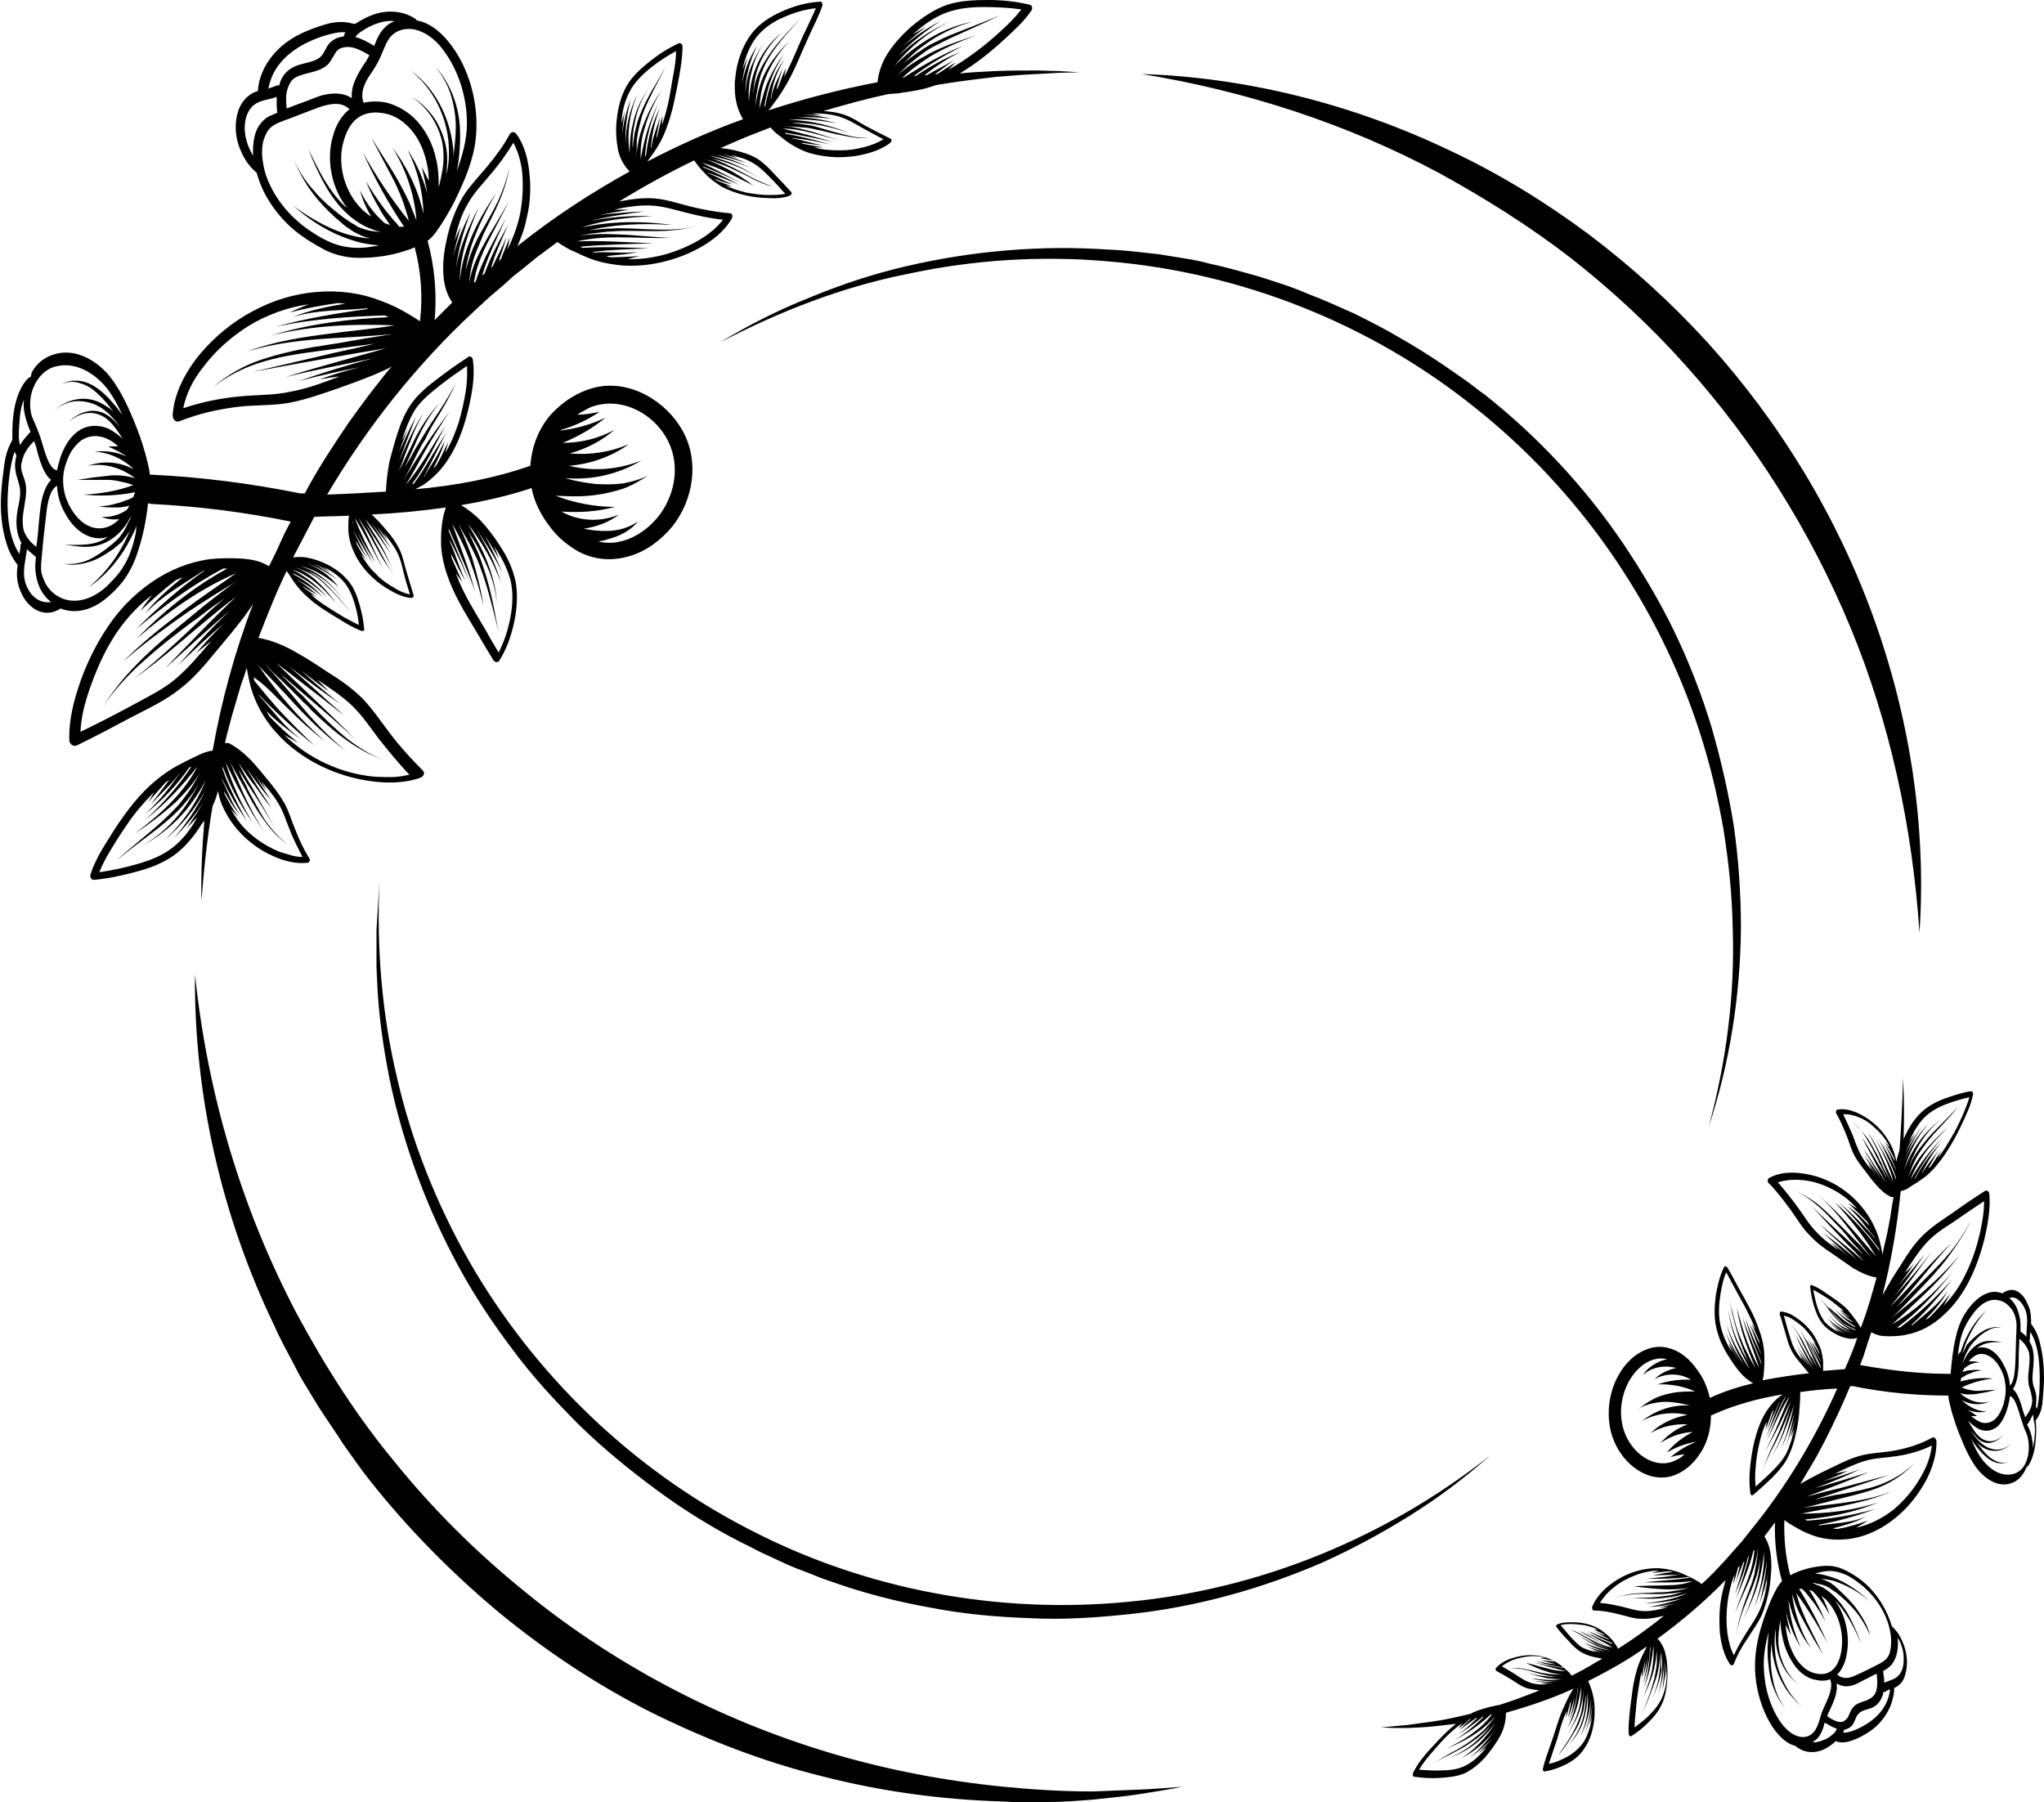<?xml version="1.0" encoding="UTF-8" standalone="no"?><svg xmlns="http://www.w3.org/2000/svg" xmlns:xlink="http://www.w3.org/1999/xlink" fill="#000000" height="306.8" preserveAspectRatio="xMidYMid meet" version="1" viewBox="-0.2 0.0 348.0 306.8" width="348" zoomAndPan="magnify"><g id="change1_1"><path d="M34.6,139.7c-0.4,4.6-0.6,9.1-0.5,13.7c0.4-5.4,1-10.9,1.9-16.2c0.4-0.8,0.7-1.7,0.9-2.5c0,0,0-0.1,0-0.1 c0.2,1.1,0.5,2.1,1,3.1c1.7,3.6,4.9,6.5,8.3,8c1.9,0.9,4,1.4,5.9,1.2c0.3,0,0.6-0.4,0.4-0.7c-1-1.6-1.8-3.3-2.4-4.9 c-0.7-1.6-1.1-3.2-1.9-4.6c-0.8-1.4-1.8-2.7-2.8-3.9c-0.9-1.1-1.8-2.2-2.8-3.3c-1.1-1.1-2.3-2.2-3.9-3c-0.1,0-0.2,0-0.3,0 c-0.1,0-0.2,0-0.3,0c0.1-0.4,0.2-0.9,0.3-1.3l0.9-3.4l1-3.4l0.5-1.7l0.6-1.7l0.4-1.3c0.2,1.1,0.4,2.2,0.7,3.3 c0.8,2.8,2.3,5.5,4.3,7.7c4,4.5,9.8,7.3,15.5,8.2c3.1,0.5,6.3,0.5,9.1-0.5c0.5-0.2,0.8-0.8,0.4-1.2c-2-2-3.9-4.1-5.5-6.2 c-1.6-2.1-3-4.2-4.7-6c-1.8-1.8-3.8-3.2-5.9-4.5c-1.8-1.2-3.6-2.4-5.6-3.5c-1.9-1.1-4-2-6.3-2.4c1.3-3.3,2.6-6.7,4.1-9.9 c0.2-0.5,0.5-1,0.7-1.5c0.1,0.1,0.1,0.2,0.2,0.3c0.4,0.5,0.7,1.1,1,1.5c0.7,1,1.4,1.8,2.3,2.6c1.6,1.5,3.6,2.7,5.6,3.9 c1.1,0.7,2.3,1.4,3.6,1.9c0.2,0.1,0.6,0,0.5-0.3c-0.1-1.4-0.4-2.8-0.8-4.2c-0.4-1.4-0.9-2.8-1.9-4c-1-1.2-2.2-2.1-3.6-2.8 c-1.2-0.6-2.4-1-3.6-1.2c-0.8-0.1-1.5-0.1-2.2,0c1.2-2.3,2.4-4.6,3.6-6.9c2-0.1,3.9-0.1,5.9-0.2c0,0,0,0,0,0.1 c-0.1,0.7-0.1,1.4-0.1,2.1c0,1.4,0.4,2.8,1,4.1c1.2,2.6,3.3,4.7,5.6,6.1c1.3,0.8,2.7,1.5,4.1,1.6c0.3,0,0.5-0.2,0.4-0.5 c-0.4-1.3-0.8-2.7-1.2-4c-0.4-1.3-0.6-2.6-1.2-3.8c-0.6-1.2-1.3-2.2-2.2-3.2c-0.7-0.9-1.5-1.7-2.3-2.5c-0.1-0.1-0.2-0.2-0.3-0.2 c4.2-0.2,8.5-0.6,12.7-1.2c-0.2,0.6-0.4,1.3-0.5,1.9c-0.2,1.1-0.3,2.1-0.3,3.2c-0.1,2.1,0.3,4.1,0.9,6c1.2,3.7,3.1,6.7,4.9,9.7 c1,1.7,2,3.4,3.1,5.2c0.2,0.3,0.7,0.5,1,0.1c1.2-1.9,2-4.1,2.5-6.4c0.5-2.3,0.7-4.7,0.3-7c-0.5-2.4-1.5-4.4-2.7-6.2 c-1-1.6-2.1-3-3.3-4.3c-1-1-2.1-1.9-3.3-2.6c4.1-0.7,8.1-1.6,12-2.9c0.5,2.5,1.7,4.8,3.3,6.8c1.2,1.6,2.8,2.9,4.5,3.9 c2.7,1.5,5.8,1.8,8.8,0.9c2.9-0.8,5.5-2.8,7.4-5.1c3.6-4.6,4.6-11.1,1.7-16.3c-2.8-5-8.8-8.6-14.6-7.4c-3.1,0.7-5.9,2.5-8,4.9 c-2,2.4-3.1,5.4-3.3,8.5c-6.3,2.2-12.9,3.4-19.6,4c0.4-0.2,0.9-0.5,1.3-0.7c1.8-1.2,3.3-2.8,4.3-4.4c2.1-3.2,3.2-7,3.9-10.7 c0.4-2.1,0.6-4.2,0.3-6.3c-0.1-0.4-0.5-0.7-0.8-0.4c-1.7,1.1-3.4,2.3-5.1,3.6c-1.6,1.2-3.2,2.5-4.4,4.1c-1.2,1.6-2,3.6-2.6,5.5 c-0.5,1.6-0.9,3.1-1.3,4.6c-0.3,1.6-0.5,3.2-0.6,5.1c-3.3,0.2-6.7,0.4-10,0.5C62.3,72.7,70.7,62.1,80.5,53l2.6-2.4l2.7-2.3l1.3-1.2 l1.4-1.1l2.7-2.2c1.2-0.9,2.3-1.7,3.5-2.6c0.7,0.5,1.4,0.9,2.1,1.3c1,0.4,1.9,0.9,2.9,1.3c1.9,0.8,3.9,1.2,6.1,1.4 c4.3,0.3,9.1-0.8,13.1-3c2.2-1.2,4.3-2.9,5.5-5c0.2-0.4,0.1-0.9-0.4-0.9c-2.3-0.2-4.4-0.6-6.5-1.1c-2-0.5-4-1.2-6.1-1.4 c-2-0.2-4.1,0.1-6.2,0.5c4.1-2.5,8.4-4.9,12.8-7c0.1,0.2,0.3,0.4,0.4,0.6c0.4,0.5,0.8,1,1.3,1.5c0.9,1,1.9,1.7,3,2.4 c2.3,1.2,4.9,1.8,7.4,1.9c1.4,0.1,2.9,0.1,4.2-0.4c0.2-0.1,0.4-0.4,0.2-0.6c-0.9-1-1.9-2.1-2.8-3c-0.9-1-1.9-2-3-2.7 c-1.2-0.7-2.5-1.1-3.8-1.4c-0.8-0.2-1.6-0.3-2.4-0.4c1.8-0.8,3.6-1.6,5.4-2.3c1-0.4,2.1-0.8,3.1-1.2c0.3,0.4,0.7,0.8,1.1,1.1 c0.6,0.5,1.2,0.9,1.8,1.4c1.2,0.8,2.5,1.5,3.9,1.9c2.8,0.8,6,0.9,9,0.2c1.7-0.4,3.3-1,4.6-2c0.2-0.2,0.3-0.6,0-0.7 c-1.4-0.7-2.8-1.4-4.1-2.1c-1.3-0.7-2.5-1.6-3.9-2c-1.1-0.4-2.3-0.5-3.4-0.6c3.7-1.1,7.4-2.1,11.1-2.9c0.5,0,1-0.1,1.6-0.1 c1-0.2,2.1-0.3,3.1-0.5c1.1-0.2,2.2-0.5,3.3-0.9c3.4-0.6,6.8-1,10.2-1.4c2.4-0.2,4.7-0.4,7.1-0.5l3.6-0.2l3.6-0.1l-3.6-0.2l-3.6-0.1 c-2.4,0-4.8,0-7.2,0.1c-2,0.1-4,0.2-6,0.4c2.7-1.6,5.2-3.6,7.6-5.8c1.6-1.5,3.3-3,4.6-4.9c0.2-0.3,0.2-0.9-0.3-1 C172.6,0.2,170.3,0,168,0c-2.3,0-4.7,0.1-6.9,0.8c-2.3,0.8-4.3,2.2-6.1,3.7c-1.5,1.3-2.9,2.8-4,4.5c-1,1.5-1.6,3.2-1.8,5 c-6.3,1.2-12.5,2.8-18.6,4.8c0.3-0.3,0.6-0.7,0.8-1c1.1-1.4,1.8-2.6,2.5-3.8c1.4-2.5,2.4-5.2,3.7-8c0.7-1.6,1.6-3.2,2.2-5 c0.1-0.3,0-0.8-0.5-0.7c-1.9,0.1-3.9,0.6-5.8,1.4c-1.9,0.8-3.8,1.8-5.3,3.5c-1.5,1.7-2.4,3.9-2.9,6c-0.2,0.9-0.3,1.9-0.4,2.8 c0,0.9,0,1.7,0.1,2.5c0.2,1.4,0.6,2.6,1.3,3.8c-5.6,2-11.1,4.5-16.3,7.2c0.4-0.5,0.7-1,1.1-1.5c0.9-1.3,1.6-2.6,2.1-4 c1.1-2.8,1.6-5.7,2.2-8.8c0.3-1.7,0.6-3.5,0.6-5.3c0-0.3-0.3-0.7-0.7-0.5c-1.7,0.8-3.3,1.8-4.8,3c-1.5,1.2-3,2.5-4,4.2 c-1,1.8-1.5,3.8-1.7,5.8c-0.2,1.7-0.1,3.4,0.2,5c0.3,1.5,1,2.8,2,3.8c-6.7,3.7-13.1,7.9-19.1,12.7c0.6-1.4,1.2-2.9,1.5-4.5 c0.6-2.3,0.8-4.8,0.6-7.2c-0.2-2.7-0.8-5.4-2.3-7.4c-0.3-0.4-0.8-0.4-1.1,0c-1.1,2.1-2.5,3.9-3.9,5.6c-1.4,1.7-2.9,3.2-4.1,5.1 c-1.1,1.9-2,4.1-2.6,6.6c-0.5,2.1-0.9,4.4-0.7,6.8c0.1,1.7,0.6,3.3,1.5,4.6c-1,1-2,2-3,3c0.4-4.5,0-9.1-1.2-13.5 c1-0.7,1.7-1.9,2.4-2.9c1-1.6,2-3.3,2.8-5.1c1.6-3.4,3-7,3.1-10.9c0.2-4.9-1.2-10.2-4.2-14.3c-1.4-1.9-3.2-3.6-5.4-4.2 c-0.1,0-0.3-0.1-0.5-0.1c-0.1-0.1-0.2-0.3-0.3-0.3c-2.1-1.4-4.7-1.5-6.9-0.8c-1.2,0.4-2.3,1-3.4,1.7C60.2,4,60.1,4,60,4.1 C60,4,59.9,4,59.8,4c-1.5-0.4-3-0.3-4.4,0.1C54,4.5,52.6,5,51.3,5.6c-2.6,1.2-4.8,3-6.3,5.6c-0.7,1.3-1.2,2.7-1.3,4.3 c-0.3,0.1-0.6,0.2-0.8,0.3c-1.1,0.6-1.9,1.5-2.4,2.7c-0.9,2.3-0.7,5.1,0.4,7.4c0.6,1.4,1.5,2.6,2.6,3.5c0,0,0,0,0,0 c1,3.8,3.4,7.2,6.3,9.7c1.7,1.4,3.5,2.5,5.4,3.5c1.9,0.9,3.8,1.3,5.8,1.3c2.8,0,5.5-0.4,8.1-1.3c0.4-0.1,0.9-0.3,1.3-0.5 c1.1,4.1,1.4,8.4,0.9,12.6c-0.6-0.4-1.2-0.8-1.9-1.2c-1.5-0.9-3.1-1.7-4.8-2.3c-3.3-1.3-7-1.8-10.8-1.5c-3.8,0.3-7.5,1.4-11,3.3 c-3.4,1.8-6.4,4.3-8.8,7.1c-2.6,3.1-4.6,6.9-4.8,10.6c0,0.7,0.5,1.3,1.2,1c3.3-1.3,6.5-2,9.6-2.4c3.1-0.4,6.1-0.2,8.9-0.7 c2.8-0.5,5.6-1.5,8.5-2.5c2.5-0.9,5.1-1.8,7.7-3c0.5-0.2,0.9-0.4,1.4-0.7l-0.8,0.9l-2.2,2.8c-1.5,1.9-2.9,3.9-4.3,5.8 c-2.7,4-5.3,7.9-7.5,12.1c-0.2,0-0.3,0-0.5,0c-0.1,0-0.2,0-0.3,0c-8.4-1.7-17-2.8-25.6-3.2c-0.1-1.3-0.5-2.5-0.8-3.7 c-0.5-1.8-1.1-3.5-1.8-5.2c-1.3-3.2-2.8-6.3-4.8-8.5c-2.5-2.6-5.7-4-8.8-3.1c-1.4,0.4-2.9,1.3-3.9,3.1C5.1,63.9,5.1,64,5,64.2 c-0.1,0-0.2,0.1-0.3,0.1c-1.4,1.3-2.3,3.7-2.6,6.2c-0.2,1.3-0.2,2.7-0.2,4.1c0,0.1,0,0.2,0,0.3c0,0-0.1,0.1-0.1,0.2 c-0.7,1.2-1.1,2.7-1.3,4.2C0.3,80.8,0.1,82.4,0,84c-0.2,3.1,0.1,6.1,1,8.8c0.4,1.3,1.1,2.5,1.8,3.4c0,0.3-0.1,0.7-0.1,1 c-0.1,1.3,0.2,2.6,0.7,3.7c0.9,2,2.4,3.2,4,3.4c0.9,0.1,1.8-0.1,2.7-0.7c0,0,0,0,0,0c2.3,0.9,4.8,0.4,7.1-1.2c1.2-0.9,2.4-2,3.5-3.4 c1-1.3,1.9-3,2.5-4.9c0.9-2.6,1.5-5.5,1.8-8.4c0,0,0,0,0,0c0.2,0,0.4,0.1,0.6,0.1c8,0.4,15.9,1.4,23.7,3l-1.1,2.1l-1.5,3.3l-0.8,1.6 l-0.3,0.6c-0.1-0.1-0.1-0.1-0.2-0.1c-1.3-0.8-2.9-1.1-4.5-1.2c-1.8-0.1-3.6-0.1-5.4,0.1c-3.6,0.5-7,1.9-10,4c-3,2.1-5.5,4.7-7.4,7.6 c-1.9,2.8-3.4,5.9-4.5,8.9c-1.2,3.4-2.1,6.8-2,10.3c0,0.6,0.6,1.2,1.3,0.9c3.1-1.5,6.1-3.1,9.1-4.7c2.9-1.5,5.9-2.9,8.3-4.8 c2.5-1.9,4.3-4.1,6.2-6.4c1.6-1.9,3.2-3.8,4.8-5.9c0.5-0.7,1.1-1.5,1.6-2.3c-3.1,8.1-5.4,16.5-6.9,25c0,0,0,0,0,0 c-1,0.1-1.9,0.5-2.7,0.9c-1,0.5-1.9,0.9-2.8,1.4c-1.8,0.9-3.4,2.1-4.9,3.4c-2.9,2.6-5.2,5.9-7.3,9.3c-1.2,1.9-2.4,3.9-3.1,6.1 c-0.1,0.4,0.1,0.9,0.6,0.9c2.3-0.2,4.6-0.7,6.9-1.3c2.3-0.6,4.6-1.4,6.6-2.8c2-1.4,3.6-3.4,4.9-5.5C34.4,140,34.5,139.9,34.6,139.7z M50.5,95.4L50.5,95.4L50.5,95.4L50.5,95.4z M53.5,98.7c-1-0.9-2.2-1.6-3.4-2.1c0.6,0.2,1.1,0.4,1.7,0.7c0.5,0.2,1.1,0.5,1.6,0.8 c0.5,0.3,1,0.7,1.4,1.1c0.9,0.8,1.7,1.6,2.5,2.5c0.8,0.9,1.6,1.8,2.4,2.7c-0.8-0.9-1.5-1.8-2.3-2.7c-0.8-0.9-1.6-1.8-2.5-2.6 c-0.4-0.4-0.9-0.8-1.4-1.1c-0.5-0.3-1-0.7-1.6-0.9c-0.2-0.1-0.3-0.2-0.5-0.2c0.9,0.3,1.8,0.7,2.6,1.2c1.7,1,3.1,2.4,4.1,4 c-1-1.7-2.4-3.1-4-4.2c-1-0.7-2.1-1.2-3.3-1.6c2.4,0.6,4.7,1.9,6.6,3.6C56,98,54.1,96.7,52,95.9c1.8,0.6,3.6,1.6,5.2,2.8 c-1.2-1.1-2.6-2-4-2.7c1,0.4,2,0.9,2.9,1.5c-0.4-0.3-0.8-0.7-1.3-1c1.3,0.6,2.5,1.4,3.4,2.4c0.9,1,1.5,2.3,1.9,3.6 c0.4,1.3,0.7,2.6,0.8,3.9c-0.9-0.4-1.7-0.9-2.5-1.3c-1-0.6-2-1.2-2.9-1.8c-1-0.6-1.9-1.3-2.8-2.1c0.3,0.1,0.7,0.3,1,0.5 c-0.7-0.6-1.4-1.1-2.1-1.6c-0.1-0.1-0.2-0.2-0.3-0.3c0.9,0.5,1.7,1.1,2.6,1.5c-1.1-0.8-2.1-1.8-3.4-2.5l-0.1-0.1 c1.6,0.8,3.1,1.8,4.4,3c-1.4-1.6-3.1-2.9-5-3.9l-0.1-0.2c2.1,1,4.1,2.4,5.8,4.1c-1.6-1.9-3.6-3.5-5.9-4.7c1.3,0.4,2.5,1.1,3.6,1.9 c1.4,1.1,2.6,2.3,3.7,3.7C56,101.2,54.8,99.9,53.5,98.7z M105.9,82.3c-1.6,0.2-3.1,0.2-4.7,0.1c-1.8-0.2-3.5-0.5-5.2-1 c4.6,0.4,9.2-0.7,13-3c-4,1.6-8.3,1.9-12.3,0.9c3.7-0.3,7.3-1.6,10.2-3.7c-3.2,1.4-6.7,1.9-10.1,1.6c2.9-0.8,5.5-2.2,7.6-4 c-2.8,1.5-5.8,2.2-8.8,2.2c2.7-1.1,5.1-2.5,7.3-4.3c-2.5,1.2-5.1,1.9-7.7,2.2c0,0,0.1-0.1,0.1-0.1c2.4-0.7,4.7-1.8,6.6-3.1 c-1.3,0.3-2.6,0.5-3.8,0.5c0.7-0.5,1.4-0.8,2.1-1.2c4.3-1.8,9.2,0.1,12,3.6c3.1,3.8,3.2,8.9,0.9,13.1c-2.1,3.9-6.8,7.2-11.4,6.1 c0.5-0.1,1.1-0.2,1.6-0.4c2-0.5,3.9-1.5,5.1-3c-1.6,1.1-3.5,1.6-5.4,1.6c-1.3,0-2.5-0.1-3.8-0.4c2.2-0.3,4.3-1.1,6-2.4 c-3.3,1.4-7,1.1-9.8-0.5c3.1,0.2,6.2,0,9.1-0.8c-3.5,0-7-0.7-10.1-1.9c2.2,0.1,4.4,0.2,6.6-0.1c1.7-0.2,3.3-0.6,4.9-1.1 c1.6-0.6,3-1.4,4.3-2.3C109,81.6,107.4,82,105.9,82.3z M79.6,88.1L79.6,88.1L79.6,88.1L79.6,88.1z M76.2,90.4c0-0.1,0-0.3,0-0.4 c1.6,3.7,3.3,7.2,4.5,10.8c-1-3.8-2.5-7.7-3.9-11.6c1.1,1.9,2.1,3.9,2.9,6c1,2.6,1.8,5.3,2.4,7.9c-0.4-2.7-1.1-5.4-1.9-8.1 c-0.7-2-1.5-4-2.4-5.9c0.5,0.9,0.9,1.7,1.4,2.5c0.4,0.8,0.9,1.6,1.3,2.5c0.4,0.8,0.8,1.7,1.1,2.6c0.7,1.8,1.2,3.6,1.7,5.4 c0.5,1.8,0.9,3.6,1.4,5.5c-0.4-1.8-0.7-3.7-1.1-5.5c-0.4-1.8-0.9-3.7-1.5-5.5c-0.3-0.9-0.6-1.8-1-2.7c-0.4-0.9-0.8-1.7-1.2-2.6 c-0.1-0.3-0.3-0.5-0.4-0.8c0.8,1.2,1.6,2.5,2.2,3.8c1.4,2.6,2.5,5.5,2.7,8.6c-0.1-3.1-1.1-6.1-2.3-8.8c-0.8-1.7-1.7-3.3-2.6-4.9 c2.2,3,4.3,6.3,5.6,10.1c-0.9-3.4-2.5-6.4-4.2-9.2c1.6,2.4,3.2,4.8,4.5,7.6c-0.9-2.3-2-4.5-3.1-6.6c0.8,1.3,1.7,2.7,2.5,4.1 c-0.3-0.8-0.6-1.5-0.9-2.2c1.2,1.7,2.2,3.6,2.8,5.7c0.5,2.1,0.4,4.3,0,6.4c-0.4,2.2-1.1,4.2-2,6c-0.8-1.3-1.5-2.5-2.2-3.8 c-0.9-1.5-1.8-3-2.7-4.6c-0.9-1.6-1.7-3.2-2.4-5.1l1.1,1.5l-1.8-4.1c0-0.2-0.1-0.5-0.1-0.7c0.8,1.5,1.5,3.1,2.4,4.5 c-1-2.1-1.6-4.3-2.6-6.6c0-0.1,0-0.1,0-0.2c1.4,2.7,2.7,5.4,3.7,8.1C79,97,77.6,93.7,76.2,90.4z M68.2,75c0.6-1.8,1.3-3.7,2.3-5.3 c1.1-1.6,2.6-2.8,4.1-4c1.5-1.2,3.1-2.3,4.7-3.4c0.1,1.4,0,2.9-0.2,4.3c-0.3,1.8-0.7,3.6-1.2,5.3c-0.6,1.8-1.3,3.6-2.3,5.2l0.5-1.8 c-0.7,1.3-1.2,2.6-2,3.9c-0.2,0.2-0.3,0.4-0.5,0.5c0.8-1.6,1.5-3,1.9-4.6c-0.5,1-1,2-1.6,3c-0.6,1-1.3,2-1.9,3.1 c0,0-0.1,0.1-0.1,0.1c1.5-2.8,2.6-5.3,4-7.8c-0.9,1.4-1.8,2.8-2.7,4.3c-0.9,1.5-1.8,3-2.9,4.5c-0.1,0.1-0.3,0.1-0.4,0.2 c2.5-3.4,3.9-6.7,5.7-9.9c-1.1,1.6-2.1,3.3-3.1,4.9c-1.1,1.7-2.2,3.4-3.6,5c1.2-1.9,2.2-3.8,3.2-5.6c1.3-2.3,2.8-4.6,4.2-6.8 c-1.6,2.2-3.2,4.3-4.6,6.6c-1.1,1.7-2.2,3.4-3.3,5.2c0.5-0.8,0.9-1.6,1.3-2.4c0.4-0.8,0.8-1.6,1.2-2.4c0.4-0.8,0.8-1.6,1.3-2.3 C73,73,74,71.5,74.9,70c0.9-1.5,1.8-3.1,2.5-4.8c-0.8,1.6-1.7,3.1-2.7,4.6c-1,1.5-2,3-2.9,4.5c-0.5,0.8-0.9,1.5-1.4,2.3 c-0.4,0.8-0.8,1.5-1.3,2.3c-0.1,0.2-0.3,0.5-0.4,0.7c0.6-1.3,1.1-2.5,1.7-3.8c1.1-2.6,2.5-5.1,4.3-7.3c-1.9,2.1-3.5,4.5-4.7,7.1 c-0.8,1.6-1.5,3.1-2.3,4.6c0.7-1.6,1.2-3.3,1.9-4.9c0.6-1.7,1.4-3.4,2.3-5c-1.7,2.6-3,5.6-4.2,8.3c0.5-1.3,1-2.6,1.4-3.7 c0.5-1.3,1-2.6,1.5-3.9c-1.1,2-2,4.1-2.9,6c0.5-1.3,1-2.7,1.6-4.2C68.9,73.7,68.5,74.4,68.2,75z M66.8,80.6L66.8,80.6L66.8,80.6 L66.8,80.6z M59.8,88.8c1.1,2.4,2.4,4.7,3.9,6.9c-1.3-2.4-2.5-4.9-3.5-7.5c0.8,1.2,1.5,2.5,2.2,3.8c0.9,1.6,1.7,3.3,2.7,4.9 c-0.9-1.6-1.7-3.4-2.4-5c-0.6-1.3-1.2-2.5-1.9-3.8c0.4,0.6,0.7,1.1,1,1.6c0.3,0.5,0.7,1,1,1.6c0.3,0.5,0.6,1.1,0.9,1.6 c0.6,1.1,1.2,2.2,1.9,3.2c0.7,1,1.4,2,2.3,2.9c-0.9-0.9-1.6-1.9-2.2-2.9c-0.6-1.1-1.2-2.2-1.7-3.2c-0.3-0.5-0.6-1.1-0.8-1.6 c-0.3-0.5-0.6-1.1-0.9-1.6c-0.1-0.2-0.2-0.3-0.3-0.5c0.6,0.8,1.1,1.6,1.6,2.4c1.1,1.6,2,3.2,2.9,5c-0.8-1.8-1.6-3.5-2.6-5.1 c-0.6-1-1.3-2-1.9-3.1c1.6,1.9,3,3.9,4.3,5.9c-1-1.8-2.1-3.6-3.3-5.3c1.4,1.8,2.5,3.2,3.4,4.4c-0.7-1.1-1.5-2.3-2.4-3.8 c0.6,0.8,1.2,1.6,1.8,2.4c-0.2-0.4-0.5-0.9-0.7-1.3c0.8,1,1.6,2,2.2,3.1c0.6,1.1,0.9,2.3,1.2,3.6c0.3,1.3,0.7,2.5,1.1,3.8 c-1-0.2-1.9-0.6-2.8-1.2c-1.1-0.6-2.2-1.4-3.1-2.4c-1-0.9-1.8-2.1-2.5-3.3c0.3,0.3,0.6,0.7,0.9,1c-0.6-0.9-1.1-1.8-1.6-2.7 c0-0.2-0.1-0.3-0.1-0.5c0.6,1,1.2,2.1,2,2.9c-1-1.3-1.5-2.9-2.3-4.3l0-0.1c1,1.8,2.1,3.5,3.2,5.3c-1.1-2.1-2.2-4.3-3.2-6.5 C59.8,89,59.8,88.9,59.8,88.8z M152.7,9.6c2.1-2.3,4.6-4.3,7.2-6c-2.3,1.2-4.5,2.7-6.5,4.4c1.3-1.2,2.6-2.3,4-3.4 c-0.8,0.4-1.5,0.9-2.2,1.3c1.6-1.5,3.5-2.9,5.6-3.7c2.1-0.8,4.3-1,6.4-1c2.2,0,4.4,0.1,6.5,0.4c-1,1.3-2.1,2.4-3.2,3.4 c-1.4,1.3-2.9,2.6-4.4,3.7c-1.6,1.2-3.2,2.3-4.9,3.2c0.5-0.4,0.9-0.9,1.4-1.3c-1.1,0.6-2.1,1.3-3.2,2c-0.2,0-0.3,0-0.5,0.1 c1.1-0.8,2.2-1.6,3.3-2.5c-1.5,1-3.1,1.7-4.6,2.6c-0.1,0-0.2,0-0.4,0c1.9-1.5,4-2.9,6.2-4c-2.7,1.1-5.3,2.5-7.6,4.1 c-0.2,0-0.3,0-0.5,0.1c2.6-2,5.5-3.7,8.5-5.2c-3.5,1.4-6.9,3.3-10.1,5.4c-0.1,0-0.2,0-0.3,0.1c1.4-1.4,3.1-2.6,4.8-3.7 c2.5-1.5,5.2-2.6,7.8-3.6c-2.7,0.9-5.5,1.8-8.1,3.2c-1.9,1-3.8,2.2-5.4,3.7c0.7-0.7,1.4-1.4,2.1-2c0.7-0.6,1.5-1.2,2.3-1.8 c0.8-0.6,1.6-1.1,2.5-1.5c1.7-0.9,3.5-1.7,5.3-2.5c1.8-0.8,3.6-1.6,5.3-2.5c-1.8,0.8-3.6,1.5-5.4,2.2c-1.8,0.7-3.7,1.4-5.4,2.3 c-0.9,0.4-1.8,0.9-2.6,1.5c-0.8,0.5-1.6,1.1-2.4,1.7c-0.2,0.2-0.5,0.4-0.7,0.6c1.1-1.1,2.2-2.2,3.5-3.1c2.5-1.9,5.4-3.3,8.4-4.1 c-3.1,0.6-6.1,1.9-8.7,3.7c-1.7,1.1-3.2,2.4-4.6,3.8c2.5-3.1,5.8-5.8,9.5-7.6C158.3,5.1,155.3,7.1,152.7,9.6z M151,11.5L151,11.5 L151,11.5L151,11.5z M138,22.4c-1.5-0.4-3-0.8-4.6-0.9c0.7,0,1.4,0.1,2.1,0.1c0.7,0.1,1.4,0.1,2,0.2c0.7,0.1,1.3,0.3,2,0.4 c1.3,0.3,2.7,0.7,4,0.9c1.3,0.3,2.7,0.5,4.1,0.4c-1.4,0-2.7-0.2-4.1-0.6c-1.3-0.3-2.6-0.7-4-1.1c-0.7-0.2-1.3-0.4-2-0.5 c-0.7-0.1-1.4-0.2-2.1-0.3c-0.2,0-0.4,0-0.6-0.1c1.1,0,2.2,0.1,3.2,0.2c2.2,0.3,4.2,0.8,6.3,1.5c-2-0.8-4.1-1.4-6.2-1.8 c-1.3-0.2-2.7-0.4-4.1-0.4c2.8-0.2,5.6,0.1,8.3,0.6c-2.2-0.6-4.6-1-6.9-1.1c0,0,0,0,0,0c2.1,0,4.1,0.1,6.1,0.3 c-1.6-0.3-3.2-0.6-4.9-0.7c0,0,0,0,0,0c1.1,0,2.1,0.1,3.2,0.2l-1.7-0.4c1.5,0,3,0.1,4.4,0.5c1.4,0.4,2.6,1.1,3.8,1.8 c1.3,0.7,2.5,1.4,3.9,2.1c-0.9,0.6-2,1-3.1,1.3c-1.4,0.4-2.9,0.6-4.3,0.6c-1.5,0-3-0.1-4.4-0.5l1.5,0l-3.3-0.6 c-0.2-0.1-0.3-0.1-0.5-0.2c1.2,0.1,2.5,0.4,3.8,0.4c-1.8-0.2-3.4-0.9-5.1-1.1l-0.1-0.1c2.2,0.2,4.3,0.6,6.5,1.1 c-2.5-0.7-5-1.4-7.6-1.8l-0.2-0.2c2.8,0.4,5.6,1,8.4,1.6c-2.9-0.8-5.8-1.6-8.7-2.3c1.6,0,3.2,0.3,4.8,0.7c2,0.5,4,1.1,6,1.5 C141.9,23.7,139.9,23,138,22.4z M126.4,18L126.4,18L126.4,18L126.4,18z M126.1,14.4c0.2-1.5,0.5-3.1,1-4.6c-0.3,0.7-0.7,1.4-0.9,2.2 c0.4-2,1.1-4,2.4-5.7c1.3-1.6,3-2.7,4.7-3.4c1.8-0.8,3.6-1.3,5.4-1.5c-0.5,1.2-1.1,2.4-1.6,3.5c-0.7,1.4-1.3,2.8-1.9,4.2 c-0.6,1.4-1.2,2.7-1.9,4c0.1-0.5,0.2-1,0.3-1.5c-0.5,1-0.9,2.1-1.3,3.2c-0.1,0.2-0.2,0.3-0.3,0.5c0.2-1.3,0.7-2.5,1.1-3.8 c-0.7,1.7-1.7,3.2-2,5.2l-0.1,0.1c0.2-1.2,0.4-2.4,0.8-3.5c0.4-1.1,0.9-2.2,1.6-3.2c-0.9,1.1-1.6,2.4-2.1,3.7 c-0.6,1.3-0.9,2.7-1.2,4.2c-0.1,0.1-0.2,0.2-0.2,0.3c0.3-1.7,0.6-3.3,1.2-4.8c0.5-1.5,1.3-2.9,2.2-4.3c-1,1.3-1.9,2.8-2.6,4.3 c-0.7,1.5-1.1,3.2-1.6,5c0.1-2,0.4-3.8,1.2-5.6c0.9-2.2,2.3-4.2,3.9-5.9c-1.7,1.6-3.2,3.5-4.3,5.7c-0.8,1.7-1.2,3.5-1.5,5.4 c0.1-0.8,0.1-1.7,0.3-2.5c0.1-0.8,0.3-1.6,0.5-2.4c0.2-0.8,0.6-1.6,0.9-2.3c0.8-1.5,1.7-2.8,2.8-4.1c1-1.3,2.2-2.5,3.3-3.7 c-1.2,1.2-2.3,2.3-3.4,3.6c-1.1,1.2-2.1,2.6-3,4.1c-0.4,0.7-0.8,1.5-1.1,2.3c-0.3,0.8-0.5,1.6-0.6,2.5c0,0.2-0.1,0.5-0.1,0.8 c0.1-1.3,0.2-2.6,0.6-4c0.7-2.6,2.3-5,4.3-6.8c-2.1,1.6-3.8,4-4.7,6.7c-0.6,1.7-0.8,3.4-0.9,5c-0.1-1.7,0-3.4,0.5-5.2 c0.4-1.8,1.2-3.5,2.2-5c-0.9,1.3-1.7,2.7-2.3,4.2c-0.6,1.5-0.9,3.1-1,4.6c0-2.6,0.7-5.5,2-8.1C127.3,9.9,126.5,12.2,126.1,14.4z M123.5,28.7c-1.2-0.6-2.4-1.2-3.7-1.6c0.6,0.2,1.2,0.3,1.7,0.5c0.6,0.2,1.1,0.4,1.7,0.6c0.6,0.2,1.1,0.5,1.6,0.7 c1,0.5,2.2,1,3.2,1.6c1.1,0.5,2.2,1,3.4,1.3c-1.1-0.4-2.2-0.9-3.3-1.4c-1.1-0.6-2.2-1.2-3.2-1.7c-0.5-0.3-1.1-0.5-1.6-0.8 c-0.6-0.2-1.1-0.5-1.7-0.7c-0.2-0.1-0.4-0.1-0.5-0.2c0.9,0.2,1.8,0.5,2.7,0.8c1.8,0.6,3.5,1.4,5.1,2.5c-1.5-1.1-3.2-2-5-2.7 c-1.1-0.4-2.2-0.8-3.4-1.1c2.4,0.4,4.8,1.1,7,2.1c-1.9-1-3.9-1.7-5.9-2.3c1.8,0.4,3.6,0.9,5.4,1.5c-1.4-0.6-2.8-1.1-4.3-1.6 c1,0.3,2,0.5,2.9,0.8l-1.4-0.6c1.3,0.3,2.5,0.6,3.7,1.3c1.1,0.6,2,1.5,2.9,2.4c0.9,0.9,1.8,1.9,2.7,2.9c-1,0.2-1.9,0.2-2.9,0.2 c-1.2,0-2.5-0.2-3.7-0.4c-1.2-0.3-2.5-0.7-3.6-1.2l1.2,0.2l-2.7-1.1c-0.1-0.1-0.2-0.2-0.4-0.3c1,0.4,2.1,0.8,3.2,1 c-1.4-0.5-2.7-1.3-4.2-1.9l-0.1-0.1c1.8,0.6,3.6,1.3,5.4,2.1c-2-1.1-4-2.1-6.1-3c-0.1-0.1-0.1-0.1-0.2-0.2c2.3,0.9,4.6,1.9,6.9,3 c-2.3-1.2-4.7-2.4-7-3.6c1.4,0.4,2.7,0.9,4,1.5c1.6,0.8,3.2,1.6,4.8,2.4C126.6,30.5,125.1,29.5,123.5,28.7z M106.4,26.7L106.4,26.7 L106.4,26.7L106.4,26.7z M108.3,16.1c-1.3,2.6-2,5.6-2,8.5c-0.1-2.5,0.2-5.2,0.9-7.7c-0.8,2-1.3,4.2-1.5,6.3 c0.1-1.4,0.2-2.9,0.5-4.3c-0.2,0.7-0.4,1.4-0.6,2.1c0.1-1.9,0.5-3.7,1.4-5.4c0.8-1.6,2.2-2.9,3.5-4c1.4-1.1,2.9-2.1,4.4-2.9 c0,1.3-0.2,2.5-0.4,3.7c-0.3,1.5-0.5,3-0.8,4.5c-0.3,1.5-0.7,3-1.2,4.4c0-0.5,0.1-1,0.1-1.5c-0.4,1.1-0.6,2.3-0.9,3.4 c-0.1,0.2-0.2,0.3-0.2,0.5c0.2-1.3,0.5-2.6,0.7-4c-0.4,1.8-1.3,3.5-1.5,5.4l-0.1,0.1c0.2-2.3,0.7-4.7,1.6-6.9 c-1.3,2.5-2.1,5.3-2.4,8.1c-0.1,0.1-0.1,0.2-0.2,0.3c0.2-3.1,1-6.2,2.3-9.1c-1.5,2.9-2.5,6.2-3,9.5c-0.1-1.8,0.1-3.6,0.7-5.4 c0.6-2.2,1.6-4.3,2.8-6.3c-1.3,1.9-2.4,4-3.2,6.2c-0.6,1.7-1,3.4-1,5.2c0-0.8,0-1.6,0-2.4c0-0.8,0.2-1.6,0.3-2.3 c0.2-0.8,0.4-1.5,0.6-2.3c0.5-1.5,1.2-2.9,1.9-4.3c0.7-1.4,1.5-2.8,2.1-4.2c-0.7,1.4-1.5,2.8-2.3,4.1c-0.8,1.4-1.5,2.8-2.1,4.3 c-0.3,0.7-0.5,1.5-0.7,2.3c-0.2,0.8-0.3,1.6-0.4,2.4c0,0.2,0,0.5-0.1,0.7c0-1.3,0-2.5,0.3-3.8c0.4-2.5,1.4-5,3-7 c-1.6,2-2.8,4.4-3.3,7c-0.4,1.6-0.5,3.2-0.5,4.8C106.5,22.7,107,19.2,108.3,16.1z M104.9,39.9c-2.2-0.1-4.5-0.1-6.8,0.3 c1-0.2,2-0.4,3-0.5c1-0.1,2-0.3,3-0.3c1-0.1,2-0.1,3-0.1c2,0,4,0.1,6,0c2-0.1,4-0.4,5.9-1c-1.9,0.6-3.9,0.8-5.9,0.8 c-2,0-4-0.1-6-0.2c-1,0-2-0.1-3,0c-1,0-2,0.1-3,0.2c-0.3,0-0.6,0.1-0.9,0.1c1.5-0.4,3.1-0.6,4.7-0.8c3.1-0.3,6.3-0.3,9.4-0.1 c-3.1-0.4-6.2-0.6-9.4-0.4c-2,0.1-4,0.4-6,0.8c3.9-1.3,8.1-1.7,12-1.9c-3.4-0.1-7,0.1-10.5,0.8c3.1-0.8,6.2-1.2,9.1-1.6 c-2.5,0.1-5,0.3-7.6,0.6c1.7-0.3,3.4-0.6,5-0.9l-2.5,0c2.1-0.5,4.3-0.8,6.3-0.7c2,0.1,3.9,0.7,5.9,1.2c2,0.5,4.1,1,6.3,1.2 c-1,1.3-2.3,2.4-3.8,3.3c-1.8,1.1-3.9,2-6,2.6c-2.2,0.6-4.4,0.9-6.5,0.8l2.1-0.5c-1.7,0.1-3.3,0.2-4.9,0.2c-0.2,0-0.5-0.1-0.8-0.2 c1.8-0.2,3.7-0.3,5.5-0.7c-2.6,0.3-5.1-0.1-7.6,0.1l-0.2-0.1c3.1-0.4,6.3-0.5,9.6-0.6c-3.9-0.2-7.6-0.3-11.3-0.1 c-0.1-0.1-0.3-0.1-0.4-0.2c4-0.4,8.2-0.4,12.5-0.6c-4.5-0.1-8.8-0.5-13.1-0.3c2.2-0.5,4.6-0.7,6.9-0.7c3,0,6,0.2,9.1,0.1 C110.9,40.4,107.9,40,104.9,39.9z M77.1,48.7L77.1,48.7L77.1,48.7L77.1,48.7z M76.9,43.9c0.4-1.9,0.9-3.7,1.4-5.4 c-0.4,0.8-0.8,1.6-1.1,2.5c0.5-2.4,1.2-4.6,2.3-6.4c1-1.8,2.5-3.3,3.8-4.9c1.4-1.6,2.7-3.4,3.9-5.4c0.8,1.5,1.3,3.2,1.5,5 c0.2,2.3,0.1,4.6-0.3,6.8c-0.4,2.3-1.3,4.5-2.2,6.4l0.4-2.1c-0.5,1.3-1.1,2.5-1.5,3.7c-0.1,0.1-0.3,0.2-0.4,0.4 c0.4-1.3,1-2.7,1.3-4.2c-0.6,1.8-1.6,3.4-2.3,5c-0.1,0.1-0.2,0.2-0.3,0.3c0.7-2.4,1.8-4.8,2.9-7.3c-1.6,2.8-3,5.5-4,8.3 c-0.1,0.1-0.3,0.2-0.4,0.3c0.9-3.2,2.5-6.3,4-9.7c-1.9,3.6-4,7.1-5.1,10.7c-0.1,0.1-0.2,0.2-0.3,0.3c0.2-1.9,0.9-3.8,1.7-5.6 c1.3-2.8,2.9-5.5,4.3-8.5c-1.5,2.9-3.3,5.5-4.7,8.2c-1.1,2.1-2,4.3-2.2,6.6c0.1-1,0.2-2.1,0.4-3.1c0.2-1,0.5-2,0.9-3 c0.4-1,0.8-1.9,1.2-2.9c0.9-1.9,1.9-3.7,2.7-5.6c0.8-1.9,1.5-4,1.7-6c-0.3,2.1-1.1,4.1-1.9,5.9c-0.9,1.9-2,3.7-3,5.5 c-0.5,0.9-1,1.9-1.4,2.9c-0.4,1-0.7,2-1,3c-0.1,0.3-0.1,0.6-0.2,1c0.2-1.7,0.6-3.3,1.1-4.9c1.1-3.2,2.6-6.1,4.2-8.9 c-1.8,2.7-3.5,5.5-4.7,8.7c-0.8,2-1.3,4.1-1.5,6.3c0-2.2,0.4-4.4,1-6.5c0.6-2.1,1.4-4.1,2.2-6c-1.6,3.1-3.3,6.7-3.9,10.6 c0.4-3.5,1.4-6.8,2.5-9.7C78.7,38.5,77.6,41.1,76.9,43.9z M70.3,5c1.9,0.4,3.6,1.7,4.8,3.3c2.8,3.6,4.2,8.3,4.2,12.7 c0,2.8-0.8,5.5-1.7,8.1c0.1-0.6,0.2-1.3,0.3-1.9c0.2-1.8,0.3-3.6,0.2-5.5c-0.1-1.8-0.5-3.7-1.2-5.5c-0.7-1.7-1.6-3.4-2.9-4.7 c1.2,1.4,2.1,3.1,2.6,4.8c0.5,1.7,0.8,3.5,0.8,5.3c0,1.7-0.2,3.3-0.4,5c0-0.6,0-1.2-0.1-1.8c-0.3-2.5-1.1-5-2.3-7.2 c-1.2-2.2-2.9-4.2-4.9-5.6c1.9,1.5,3.5,3.5,4.6,5.7c1.1,2.2,1.8,4.7,1.9,7.1c0.1,1.7,0,3.3-0.4,4.9c0.1-1.2,0.2-2.4,0.1-3.6 c-0.2-2-0.9-3.9-1.9-5.6c-1.1-1.7-2.5-3.1-4.1-4c3.2,2.1,5.3,5.9,5.4,9.6c0.1,1.9-0.3,3.7-0.7,5.4c0,0.1-0.1,0.2-0.1,0.3 c0-1.7-0.1-3.4-0.5-4.9c-0.5-2.3-1.6-4.5-3.2-6.3c-1.4-1.5-3.2-2.6-5.1-3.1c-1.4-0.3-2.7-0.3-4,0c-0.7-1.9,0.4-3.8,1.4-5.2 c0.6-0.9,1.2-1.9,1.6-2.9c0.4-0.9,0.7-1.8,1.2-2.6C66.8,5.3,68.5,4.7,70.3,5z M61.4,5.3c0.9-0.6,1.9-1.1,2.9-1.4 c0.9-0.3,1.8-0.4,2.7-0.3c-0.5,0.2-1.1,0.5-1.5,0.9c-0.9,0.8-1.5,2-1.9,3.1c0,0.1-0.1,0.1-0.1,0.2c-1-0.6-2.1-1.2-3.2-1.5 C60.5,6,60.9,5.6,61.4,5.3z M62.7,9.4c-0.3,0.5-0.5,1-0.9,1.5c-1.1,1.7-2.3,3.7-2.1,5.8c-1.4-0.9-3-0.9-4.5-0.6 c-1.1,0.2-2.1,0.7-3.2,1.1c-1.1,0.4-2.2,0.8-3.2,1.2c-0.1,0-0.1,0-0.2,0.1c-0.1-1.2-0.2-2.4,0.2-3.5c0.2-0.6,0.5-1.2,1-1.6 c0.5-0.4,1.2-0.6,1.9-0.8c1.4-0.4,2.8-0.6,3.9-1.6c0.5-0.5,0.8-1.2,1.2-1.8c0.3-0.6,0.8-1,1.4-1.1C59.8,7.7,61.3,8.6,62.7,9.4z M55.3,6c1.1-0.3,2.2-0.6,3.3-0.5c-0.1,0.2-0.2,0.4-0.3,0.7c-0.7,0.1-1.4,0.3-2,0.8c-0.7,0.5-1,1.3-1.4,2c-0.8,1.4-2.3,1.5-3.7,1.9 c-1.6,0.4-2.9,1.2-3.6,2.8c-0.1,0.3-0.2,0.6-0.3,0.9c-0.2-0.1-0.4-0.1-0.5,0c-0.4,0.2-0.9,0.3-1.3,0.5C46.4,10,51,7.3,55.3,6z M42.9,26.5c-1-1.6-1.6-3.6-1.4-5.4c0.1-1.2,0.6-2.5,1.5-3.2c1.1-0.9,2.6-0.9,3.9-1.4c0,0.9,0,1.8,0.1,2.7c-0.5,0.2-0.9,0.4-1.4,0.6 c-0.9,0.5-1.5,1.2-2,2.1C43,23.2,42.8,24.8,42.9,26.5z M53.2,33.1c1.4,1.8,3,3.4,4.7,4.8c0.2,0.2,0.4,0.4,0.6,0.5 c0.2,0.2,0.4,0.3,0.7,0.5c0.2,0.2,0.5,0.3,0.7,0.5l0.4,0.2l0.4,0.2c0.7,0.4,1.4,0.6,2.1,0.8c-1.5-0.1-3-0.4-4.5-0.9 c-3-1-5.9-2.7-8.6-4.7c2.5,2.2,5.3,4.1,8.4,5.3c1.5,0.6,3.1,1.1,4.7,1.3c0.5,0.1,1,0.1,1.5,0.2c-0.6,0.1-1.3,0.2-1.9,0.3 c-1.7,0.2-3.4,0.1-5.1-0.4c-1.7-0.5-3.4-1.5-5-2.6c-3.3-2.3-6-5.6-7.3-9.5c-0.5-1.8-0.8-3.7-0.4-5.5c0.2-0.7,0.5-1.4,0.9-2 c0.6-0.7,1.4-1.1,2.2-1.4c2.2-0.8,4.4-1.7,6.6-2.5c1.6-0.5,3.6-1,5,0.4c-1.4,1.1-2.3,2.7-2.8,4.5c-1.2,4-0.3,8.9,2.4,12.3 c0,0,0,0,0,0c-0.1-0.1-0.2-0.2-0.4-0.3c-1.4-1.3-2.5-2.9-3.5-4.5c-1-1.7-1.8-3.4-2.7-5.2c0.7,1.8,1.5,3.6,2.4,5.3 c0.9,1.7,2,3.4,3.3,4.8c1.3,1.4,3,2.7,4.8,3.4c0.5,0.2,1,0.4,1.5,0.5c0.1,0,0.2,0.1,0.3,0.1c-0.3,0-0.6-0.1-1-0.1 c-1-0.1-2-0.4-2.9-0.8l-0.3-0.2l-0.3-0.2c-0.2-0.1-0.4-0.2-0.7-0.4c-0.4-0.3-0.9-0.6-1.3-0.9c-1.7-1.3-3.4-2.7-4.8-4.4 c-1.5-1.6-2.7-3.5-3.6-5.6C50.7,29.3,51.8,31.3,53.2,33.1z M70.7,37.5C70.7,37.5,70.7,37.5,70.7,37.5c-0.4-1-0.8-2-1.2-3 c-0.6-1.3-1.3-2.6-2-3.9c-0.7-1.2-1.5-2.5-2.3-3.7L63,23.4l2,3.8c0.7,1.3,1.3,2.5,2,3.8c0.6,1.3,1.2,2.6,1.6,3.9 c0.3,0.9,0.6,1.8,0.8,2.7c-2.9-3.6-5.5-7.5-7.8-11.6c2,4.4,4.3,8.6,7,12.6c-0.3,0-0.5,0-0.8,0l0,0c0,0-0.1,0-0.1-0.1L67.3,38 c-0.3-0.3-0.6-0.6-0.8-0.9c-0.5-0.6-1.1-1.3-1.6-2c-1-1.4-2-2.8-2.8-4.3c0.6,1.6,1.4,3.2,2.3,4.7c0.4,0.8,0.9,1.5,1.4,2.2 c0.1,0.2,0.3,0.4,0.4,0.6c-0.3-0.1-0.6-0.2-0.9-0.3c-1.7-1.5-3.2-3.4-4.2-5.6c0.4,1.6,1.1,3.1,1.9,4.5c-0.6-0.4-1.2-0.9-1.7-1.4 c-2.6-2.6-3.8-6.6-3.3-10.1c0.3-1.8,1-3.8,2.3-5c1.1-1,2.7-1.4,4.2-1.2c1.5,0.1,3.1,0.8,4.3,1.9c1.5,1.3,2.6,3.1,3.2,5 c0.5,1.5,0.8,3.1,0.8,4.7c-0.4-0.8-0.8-1.6-1.2-2.4c0.4,1.7,0.8,3.4,1,5l0.1,0c0,0.1,0,0.1,0,0.2c-0.7-2.9-1.9-5.7-3.5-8.1 c1.7,3.4,2.6,7.2,2.7,10.8c0,0,0,0,0,0.1c-0.9-4.1-2.8-8-5.3-11.3C68.9,28.8,70.4,33.2,70.7,37.5z M67.1,60.2L67.1,60.2L67.1,60.2 L67.1,60.2z M44.2,61.7c2.9-0.9,5.9-1.4,8.9-1.8c1.5-0.2,3-0.4,4.5-0.6c1.5-0.2,3-0.4,4.6-0.6c0.5-0.1,0.9-0.1,1.4-0.2 c-2.4,0.6-4.7,1.1-7,1.6c-4.6,1.1-9.1,2.1-13.7,3.2c4.7-0.9,9.2-1.7,13.8-2.5c2.8-0.5,5.7-1,8.8-1.5c-6,1.7-11.7,3.2-17.1,4.9 c4.8-1.2,9.8-2.1,14.9-3.2c-4.5,1.2-8.7,2.5-12.7,3.9c3.4-0.9,6.9-1.7,10.5-2.4c-2.4,0.6-4.7,1.3-6.9,2.1c1.1-0.2,2.3-0.4,3.4-0.5 c-2.9,1.1-5.6,2.1-8.4,2.6c-2.7,0.6-5.6,0.5-8.7,0.8c-3.1,0.3-6.2,0.9-9.5,2c0.5-2.5,1.7-4.9,3.4-7c2-2.7,4.7-5.1,7.7-7 c3.1-1.9,6.7-3.2,10.3-3.7c-1.1,0.4-2.2,0.9-3.3,1.4c2.7-0.7,5.4-1.2,8.2-1.6c0.4,0,0.9,0.1,1.3,0.1c-3,0.5-6.1,1.1-9,2.3 c4.1-1.3,8.3-1.1,12.6-1.5l0.3,0.1c-5.2,0.7-10.5,1.6-15.7,3c6.2-1.3,12.4-1.7,18.5-1.9c0.2,0.1,0.4,0.2,0.7,0.3 c-6.7,0.3-13.4,1.1-20,3.1c7-1.7,14.1-2,21-1.7c-3.7,0.6-7.3,0.9-11,1.4c-4.7,0.6-9.4,1.3-14,3c4.7-1.4,9.4-1.9,14.1-2.2 c3.5-0.2,7-0.4,10.6-0.7c-1.6,0.2-3.1,0.5-4.6,0.7c-1.5,0.3-3,0.5-4.5,0.8c-1.5,0.2-3,0.5-4.5,0.7c-3,0.5-6,1.2-9,2.2 c-2.9,1-5.7,2.6-8,4.6C38.5,64,41.3,62.6,44.2,61.7z M21.2,77.6c0,0,0.1,0.1,0.1,0.1c-1.7-0.8-3.6-1-5.4-0.8 c2.3,0.1,4.6,1.1,6.5,2.8c0,0,0,0,0,0.1c-2.4-1.2-5.1-1.4-7.6-0.5c2.8-0.5,5.6,0.3,8,2.1c-0.7-0.2-1.3-0.3-2-0.4 c-0.9-0.1-1.8-0.1-2.6,0c-0.9,0.1-1.8,0.2-2.6,0.3L13,81.7l2.6,0c0.9,0,1.7,0,2.6,0c0.9,0,1.7,0.2,2.6,0.4c0.6,0.1,1.1,0.3,1.7,0.5 c-2.8,1-5.7,1.5-8.5,1.6c2.9,0.3,5.9,0.2,8.8-0.4c-0.1,0.3-0.2,0.5-0.3,0.8l0,0c0,0,0,0-0.1,0.1L22,84.9c-0.2,0.1-0.5,0.2-0.8,0.3 c-0.5,0.2-1,0.4-1.5,0.5c-1,0.3-2.1,0.5-3.1,0.5c1,0.2,2.1,0.2,3.2,0.2c0.5,0,1.1-0.1,1.6-0.2c0.1,0,0.3-0.1,0.4-0.1 c-0.1,0.3-0.3,0.5-0.4,0.7c-1.3,0.9-2.8,1.3-4.3,1.2c0.9,0.4,2,0.5,3,0.4c-0.4,0.4-0.8,0.7-1.3,1c-2.2,1.2-4.6,0.4-6.3-1.9 c-0.9-1.2-1.7-2.8-1.9-4.7c-0.2-1.6,0.1-3.2,0.7-4.6c0.5-1.4,1.4-2.5,2.3-3.2c1.2-0.8,2.4-0.9,3.6-0.6c1,0.3,1.9,0.8,2.7,1.6 c-0.6,0-1.1,0-1.7,0C19.3,76.5,20.3,77,21.2,77.6L21.2,77.6z M5.7,65.5c0.8-1.6,2-2.6,3.2-3c2.8-0.9,5.7,0.2,8,2.4 c1.5,1.4,2.7,3.5,3.7,5.7c-0.3-0.4-0.6-0.8-0.9-1.2c-0.9-1.1-1.8-2.1-2.8-2.9c-1-0.8-2.1-1.4-3.2-1.6c-1.1-0.2-2.3-0.1-3.4,0.5 c1.1-0.5,2.3-0.5,3.3-0.1c1.1,0.3,2.1,1,3,1.9c0.9,0.8,1.7,1.8,2.5,2.9c-0.3-0.3-0.6-0.6-1-0.8c-1.4-1-2.9-1.5-4.5-1.4 c-1.5,0.1-3.1,0.7-4.5,1.9c1.4-1.1,2.9-1.6,4.4-1.5c1.5,0.1,3,0.6,4.3,1.7c0.9,0.7,1.7,1.7,2.5,2.8c-0.6-0.7-1.2-1.4-1.9-1.9 c-1.1-0.8-2.3-1.1-3.5-0.9c-1.2,0.2-2.4,0.8-3.4,1.9c2.1-2,4.7-2.1,6.7-0.4c1,0.9,1.8,2.1,2.6,3.4C20.9,74.9,21,75,21,75 c-0.9-0.9-1.8-1.5-2.7-2c-1.4-0.6-2.9-0.7-4.3-0.1c-1.2,0.5-2.4,1.7-3.2,3.3c-0.6,1.1-1,2.5-1.3,3.9c-1.2-0.3-1.8-2.3-2.3-3.9 c-0.3-1-0.6-2.1-1-3c-0.3-0.8-0.7-1.6-1-2.4C4.7,69.1,4.9,67.1,5.7,65.5z M3.2,70.8c0.1-1,0.3-1.9,0.7-2.8c-0.1,0.6-0.1,1.3,0,1.9 c0.2,1.3,0.6,2.4,1,3.4c0,0.1,0.1,0.1,0.1,0.2c-0.6,0.7-1.3,1.4-1.8,2.3c-0.1-0.5-0.2-1-0.2-1.6C3,73.1,3.1,71.9,3.2,70.8z M3.3,92.8c0,0.5-0.1,1-0.2,1.5c-2.3-3.4-2.3-9.2-1.6-14c0.2-1.2,0.4-2.4,0.8-3.4c0.1,0.2,0.2,0.5,0.3,0.7c-0.2,0.7-0.3,1.5-0.2,2.3 c0.1,0.9,0.4,1.6,0.6,2.4c0.5,1.5,0.1,3-0.2,4.5c-0.3,1.7-0.3,3.4,0.3,4.9c0.1,0.3,0.2,0.5,0.4,0.8C3.4,92.5,3.3,92.6,3.3,92.8z M3.8,87.1c0.2-1.5,0.6-3,0.4-4.5c-0.1-0.7-0.4-1.4-0.6-2c-0.2-0.6-0.3-1.2-0.1-1.9c0.3-1.6,1.2-2.7,2.1-3.6c0.2,0.5,0.4,1,0.5,1.6 c0.5,1.9,1.2,4.1,2.4,5c-0.9,0.9-1.4,2.4-1.7,4c-0.2,1.2-0.3,2.4-0.4,3.5c-0.1,1.2-0.2,2.5-0.4,3.7c0,0.1,0,0.1,0,0.2 c-0.7-0.5-1.3-1.1-1.8-2c-0.3-0.5-0.5-1.1-0.5-1.7C3.6,88.5,3.7,87.8,3.8,87.1z M5.1,101.1C4.5,100.3,4,99.3,3.9,98 c-0.1-1.5,0.3-3,0.5-4.5c0.5,0.5,1,0.9,1.5,1.3c0,0.5-0.1,1.1-0.1,1.6c0,1.1,0.2,2.1,0.5,3c0.5,1.4,1.3,2.4,2.2,3.1 C7.2,102.7,6,102.2,5.1,101.1z M22.7,91.7c-0.4,1.7-1,3.3-1.8,4.6c-0.8,1.4-1.9,2.5-2.9,3.5c-2.2,2-4.8,3-7.3,2.2 c-1.1-0.4-2.2-1.1-3-2.4c-0.3-0.5-0.6-1.2-0.8-1.9c-0.2-0.9-0.1-1.8,0-2.8c0.2-2.5,0.5-5.1,0.8-7.6c0.2-1.8,0.6-3.9,1.8-4.6 c0.1,1.9,0.7,3.6,1.5,4.9c1.7,3.1,4.6,4.7,7.2,3.8c0,0,0,0,0,0c-0.1,0.1-0.2,0.1-0.3,0.2c-1.1,0.7-2.3,1-3.5,1.1 c-1.2,0.1-2.4,0.1-3.6,0c1.2,0.2,2.4,0.4,3.5,0.4c1.2,0,2.4-0.2,3.6-0.8c1.2-0.6,2.3-1.5,3.3-2.9c0.3-0.4,0.5-0.8,0.7-1.2 c0.1-0.1,0.1-0.2,0.2-0.3c-0.1,0.3-0.2,0.6-0.4,0.9c-0.4,0.9-0.8,1.7-1.3,2.3l-0.2,0.3l-0.2,0.2c-0.1,0.2-0.3,0.3-0.4,0.4 c-0.3,0.3-0.6,0.6-0.9,0.8c-1.2,1-2.5,1.9-3.8,2.5c-1.3,0.6-2.7,0.8-4.1,0.7c1.3,0.3,2.7,0.1,4.1-0.3c1.4-0.4,2.7-1.2,4-2.1 c0.2-0.1,0.3-0.2,0.5-0.4c0.2-0.1,0.3-0.2,0.5-0.4c0.2-0.1,0.3-0.3,0.5-0.4l0.2-0.2l0.2-0.3c0.4-0.5,0.8-1,1.1-1.6 c-0.5,1.4-1.2,2.6-1.9,3.8c-1.5,2.4-3.2,4.3-5.1,5.9c1.9-1.3,3.8-3.1,5.4-5.4c0.8-1.1,1.5-2.4,2.2-3.8c0.2-0.4,0.4-0.9,0.5-1.3 C23,90.3,22.9,91,22.7,91.7z M39,103.9c-3.1,2.9-6,6.1-8.8,9.3c2.5-2.4,5-4.8,7.7-7c-1.7,1.6-3.2,3.2-4.7,5c0.9-0.7,1.7-1.4,2.6-2.1 c-1.9,2.2-3.7,4.4-6,6.4c-2.2,1.9-5,3.2-7.7,4.7c-2.8,1.5-5.7,3-8.6,4.4c0.1-2.4,0.7-4.8,1.5-7.1c1-2.9,2.2-5.8,3.9-8.6 c1.7-2.8,4-5.5,6.8-7.6c-0.7,0.9-1.4,1.8-2,2.7c1.9-1.8,3.9-3.6,6-5.2c0.4-0.2,0.8-0.4,1.2-0.5c-2.3,1.9-4.7,3.9-6.4,6.2 c2.8-3,6.4-5,9.9-7.3c0.1,0,0.2,0,0.3-0.1c-4.3,3-8.1,6.4-11.7,10c4.5-3.8,9.3-7.4,14.8-10.3c0.2,0,0.5,0,0.7,0 c-5.9,3.2-11,7.4-15.5,12c5.1-4.4,10.7-8.5,17-11.2c-3,2.1-6,4.1-8.9,6.3c-3.6,2.7-7.2,5.6-10.4,8.8c3.4-3,7.1-5.7,10.8-8.3 c2.8-1.9,5.7-3.7,8.7-5.5c-1.3,0.8-2.5,1.8-3.7,2.7c-1.2,0.9-2.3,1.8-3.5,2.8c-1.1,0.9-2.3,1.9-3.4,2.8c-2.3,1.9-4.5,3.8-6.6,6 c-2.1,2.1-4,4.5-5.6,7c1.7-2.5,3.7-4.7,5.8-6.7c2.2-2,4.4-3.9,6.8-5.7c1.2-0.9,2.3-1.8,3.5-2.6c1.2-0.9,2.3-1.8,3.5-2.6 c0.4-0.3,0.7-0.5,1.1-0.8c-1.8,1.5-3.4,3-5.1,4.6c-3.3,3.1-6.6,6.2-10.3,9.1c3.8-2.7,7.3-5.7,10.7-8.6c2.2-1.8,4.3-3.6,6.6-5.3 c-4.3,4-8.1,8.1-12.1,12.2C31.7,110.4,35.2,107.1,39,103.9z M41.7,101.7L41.7,101.7L41.7,101.7L41.7,101.7z M47,111.1L47,111.1 L47,111.1L47,111.1z M48.9,120.7c1.9,1.9,4,3.8,6.1,5.4c-4.3-3.8-8-8.1-11.2-12.8c2.1,2.2,4.2,4.4,6.2,6.6c2.6,2.8,5.4,5.5,8.5,7.8 c-3-2.5-5.6-5.3-8-8.2c-1.8-2.2-3.6-4.2-5.6-6.5c0.5,0.5,0.9,0.9,1.3,1.4c0.5,0.4,0.9,0.9,1.4,1.3c0.4,0.4,0.9,0.9,1.3,1.3 c0.5,0.4,0.9,0.9,1.3,1.3c0.5,0.4,0.9,0.9,1.3,1.3c0.5,0.4,0.9,0.8,1.3,1.3c1.8,1.7,3.6,3.4,5.7,4.9c2,1.5,4.2,2.7,6.6,3.6 c-2.3-0.9-4.5-2.3-6.4-3.8c-1.9-1.6-3.7-3.3-5.4-5.1c-0.4-0.4-0.9-0.9-1.3-1.3c-0.4-0.5-0.8-0.9-1.3-1.3c-0.4-0.4-0.8-0.9-1.3-1.3 c-0.4-0.4-0.9-0.9-1.3-1.3c-0.3-0.3-0.5-0.6-0.8-0.8c1.5,1.3,2.9,2.5,4.4,3.8c2.9,2.5,5.8,4.9,8.6,7.6c-2.7-2.8-5.5-5.4-8.2-8 c-1.7-1.6-3.5-3.3-5.2-5c1.9,1.5,3.9,3,5.8,4.5c2,1.5,3.8,3,5.7,4.4c-1.6-1.4-3.1-2.7-4.6-4.1c-1.5-1.3-3-2.7-4.7-4.2 c2.9,2.3,5.8,4.4,8.7,6.4c-2.3-1.8-4.5-3.7-6.7-5.7c1.6,1.2,3.1,2.4,4.7,3.5l-1-1l-1-1c2.1,1.4,4.1,2.7,5.9,4.4 c1.7,1.6,3.1,3.7,4.6,5.7c1.6,2,3.3,4.1,5.2,6.1c-1,0.2-2,0.4-3.1,0.4c-1,0-2.1,0-3.2-0.1c-2.7-0.3-5.3-1-7.9-2.2 c-2.6-1.2-5.1-2.9-7.1-4.9l1.2,0.7l1.2,0.7c-1.7-1.4-3.4-2.9-4.9-4.5c-0.2-0.3-0.4-0.6-0.5-0.9c0.9,0.9,1.8,1.7,2.8,2.5 c1,0.8,2,1.6,3,2.2c-2.8-2-4.7-4.8-7.1-7.4c0-0.1,0-0.1-0.1-0.2c3,3.1,6.1,6,9.5,8.7c-1.8-1.7-3.6-3.5-5.3-5.3 c-0.9-0.9-1.7-1.9-2.5-2.8c-0.8-1-1.6-1.9-2.4-2.9c0-0.2-0.1-0.4-0.1-0.6C45.1,116.7,46.9,118.8,48.9,120.7z M40.7,129.1L40.7,129.1 L40.7,129.1L40.7,129.1z M39.6,135.5c-0.7-1.5-1.4-3-1.9-4.6c0-0.1,0-0.3,0-0.4c1.3,3.4,3,6.6,5.1,9.5c-2-3.2-3.5-6.6-4.6-10.2 c1.1,2.2,1.8,3.7,2.7,5.3c1.1,2.2,2.4,4.4,3.9,6.5c-1.4-2.1-2.6-4.4-3.6-6.6c-0.7-1.7-1.4-3.2-2.2-5.2c0.4,0.8,0.8,1.5,1.2,2.2 c0.4,0.7,0.8,1.4,1.2,2.1c0.2,0.4,0.4,0.7,0.6,1.1l0.6,1.1c0.8,1.4,1.7,2.8,2.7,4.1c1,1.3,2.2,2.5,3.5,3.4c-1.3-1-2.4-2.2-3.4-3.5 c-1-1.3-1.7-2.8-2.5-4.2c-0.2-0.4-0.4-0.7-0.6-1.1c-0.2-0.4-0.4-0.7-0.5-1.1c-0.4-0.7-0.8-1.4-1.1-2.2c-0.1-0.2-0.2-0.4-0.3-0.7 c0.7,1.1,1.3,2.2,2,3.2c1.4,2.1,2.7,4.2,4,6.4c-1.2-2.2-2.5-4.4-3.7-6.6c-0.8-1.3-1.6-2.7-2.3-4.1c0.9,1.3,1.8,2.7,2.8,3.9 c0.9,1.3,1.8,2.5,2.8,3.8c-0.7-1.2-1.4-2.2-2.2-3.4c-0.7-1.2-1.4-2.3-2.1-3.5c1.4,2,2.8,3.9,4.3,5.6c-1.1-1.6-2.1-3.2-3.1-4.8 c0.7,1.1,1.5,2.1,2.3,3.1c-0.3-0.5-0.6-1.1-0.9-1.6c1,1.2,2.1,2.4,2.9,3.8c0.8,1.3,1.3,2.9,1.9,4.4c0.6,1.6,1.4,3.1,2.2,4.7 c-0.7,0-1.3-0.1-2-0.3c-0.7-0.2-1.3-0.4-2-0.6c-1.6-0.7-3.2-1.6-4.6-2.8c-1.5-1.2-2.7-2.8-3.6-4.5c0.4,0.5,0.8,0.9,1.3,1.4 c-0.9-1.2-1.6-2.5-2.3-3.8c-0.1-0.2-0.1-0.5-0.2-0.7c0.8,1.4,1.6,2.9,2.8,4.1c-1.4-1.8-2.1-3.9-3.1-6c0,0,0-0.1,0-0.1 c1.3,2.6,2.7,5,4.3,7.3C41.1,138.5,40.3,137,39.6,135.5z M29.2,144.3c-1.8,1.4-3.9,2.2-6,2.8c-2.1,0.6-4.3,1.1-6.5,1.4 c0.6-1.5,1.4-2.9,2.2-4.2c1-1.7,2.1-3.3,3.2-4.9c1.2-1.6,2.5-3.1,3.9-4.5c-0.3,0.6-0.6,1.1-1,1.7c1-1.1,2-2.3,3-3.4 c0.2-0.1,0.4-0.3,0.6-0.4c-1,1.4-2.1,2.7-3.1,4.2c1.5-1.8,3.4-3.3,4.8-5.3c0,0,0.1-0.1,0.1-0.1c-1.7,2.6-3.6,4.9-5.9,7 c2.8-2.2,5.4-4.9,7.5-7.9c0.1-0.1,0.3-0.1,0.4-0.2c-2.2,3.3-4.9,6.4-7.9,9.1c3.3-2.6,6.3-5.7,8.9-9.1c-1,2-2.4,3.9-4,5.6 c-2,2.2-4.3,4-6.6,5.8c2.4-1.6,4.8-3.4,7-5.4c1.6-1.6,3.1-3.3,4.2-5.2c-0.5,0.9-1,1.8-1.5,2.6c-0.5,0.8-1.1,1.6-1.7,2.4 c-0.6,0.8-1.3,1.5-2,2.2c-1.4,1.4-2.9,2.7-4.5,4c-1.5,1.3-3.1,2.5-4.5,3.9c1.5-1.3,3.1-2.5,4.7-3.7c1.6-1.2,3.2-2.4,4.7-3.8 c0.7-0.7,1.5-1.4,2.1-2.2c0.7-0.8,1.3-1.6,1.8-2.4c0.2-0.3,0.3-0.5,0.5-0.8c-0.7,1.4-1.6,2.8-2.5,4.1c-1.9,2.6-4.3,4.8-7.1,6.4 c2.8-1.5,5.4-3.6,7.5-6.1c1.3-1.6,2.4-3.3,3.3-5c-1.5,3.8-4,7.4-7.1,10.2c2.8-2.3,5.2-5.2,7-8.4c-1.4,2.9-3.2,5.6-5.3,8 c1.9-1.9,3.6-3.9,5.1-6.2c-0.9,1.5-1.9,3-2.9,4.5c0.6-0.6,1.2-1.3,1.8-1.9C32.4,141,31,142.9,29.2,144.3z M347.6,238.1 c0.1-1.2,0.2-2.4,0.2-3.6c0-2.3-0.3-4.6-0.9-6.6c-0.3-1-0.8-1.9-1.3-2.5c0-0.2,0-0.5,0-0.7c0-1-0.2-2-0.6-2.7 c-0.6-1.5-1.6-2.3-2.6-2.4c-0.6,0-1.1,0.2-1.7,0.6c0,0,0,0,0,0c-1.5-0.6-3-0.1-4.4,1.1c-0.8,0.7-1.5,1.6-2.1,2.6 c-0.6,1-1.1,2.3-1.4,3.7c-0.5,2-0.7,4.1-0.9,6.3c0,0,0,0,0,0c-0.1,0-0.2,0-0.4,0c-5,0-10-0.6-15-1.5l0.6-1.6l0.8-2.5l0.4-1.2 l0.1-0.3c0.8,0.5,1.7,0.7,2.7,0.7c1.1,0,2.3,0,3.4-0.3c2.2-0.4,4.4-1.6,6.2-3.3c1.8-1.6,3.3-3.7,4.4-5.9c1.1-2.2,1.9-4.5,2.5-6.8 c0.6-2.6,1.1-5.2,0.9-7.8c0-0.5-0.4-0.9-0.8-0.6c-1.9,1.2-3.8,2.5-5.6,3.8c-1.8,1.2-3.6,2.4-5,3.8c-1.5,1.5-2.6,3.2-3.7,5 c-1,1.5-1.9,3-2.8,4.6c-0.1,0.2-0.2,0.3-0.3,0.5c1.5-5.8,2.5-11.7,3.1-17.7c0,0,0,0,0,0c0.6-0.1,1.2-0.4,1.7-0.8 c0.6-0.4,1.2-0.7,1.7-1.1c1.1-0.7,2.1-1.7,2.9-2.7c1.7-2.1,3.1-4.6,4.3-7.2c0.7-1.5,1.4-3,1.7-4.6c0.1-0.3-0.1-0.7-0.4-0.6 c-1.4,0.2-2.9,0.7-4.3,1.2c-1.4,0.5-2.8,1.2-4,2.3c-1.2,1.1-2.2,2.6-2.9,4.2c-0.1,0.1-0.1,0.3-0.2,0.4c0.1-3.4,0.1-6.8-0.1-10.3 c-0.1,4.1-0.3,8.2-0.6,12.2c-0.2,0.6-0.4,1.3-0.5,1.9c0,0,0,0,0,0.1c-0.2-0.8-0.4-1.6-0.7-2.3c-1.2-2.7-3.3-4.7-5.5-5.8 c-1.2-0.6-2.5-1-3.8-0.8c-0.2,0-0.4,0.3-0.3,0.6c0.7,1.2,1.2,2.4,1.7,3.6c0.5,1.2,0.8,2.4,1.3,3.4c0.5,1,1.2,1.9,1.9,2.8 c0.6,0.8,1.2,1.6,1.9,2.4c0.7,0.8,1.5,1.6,2.6,2.1c0.1,0,0.1,0,0.2,0c0.1,0,0.1,0,0.2,0c-0.1,0.3-0.1,0.7-0.2,1l-0.4,2.6l-0.5,2.6 l-0.3,1.3l-0.3,1.3l-0.2,1c-0.1-0.8-0.3-1.6-0.5-2.4c-0.6-2.1-1.6-4-3-5.7c-2.7-3.3-6.4-5.2-10-5.7c-2-0.3-4-0.2-5.7,0.7 c-0.3,0.1-0.5,0.6-0.2,0.9c1.4,1.4,2.6,3,3.7,4.5c1.1,1.5,2,3.1,3.2,4.3c1.2,1.3,2.5,2.3,3.9,3.2c1.2,0.8,2.4,1.7,3.6,2.5 c1.2,0.7,2.6,1.4,4,1.6c-0.7,2.5-1.4,5.1-2.3,7.5c-0.1,0.4-0.3,0.7-0.4,1.1c0-0.1-0.1-0.1-0.1-0.2c-0.2-0.4-0.5-0.8-0.7-1.1 c-0.5-0.7-1-1.3-1.5-1.9c-1.1-1.1-2.4-1.9-3.7-2.8c-0.7-0.5-1.5-1-2.3-1.3c-0.2-0.1-0.3,0-0.3,0.3c0.1,1,0.3,2.1,0.6,3.1 c0.3,1,0.7,2.1,1.3,2.9c0.6,0.9,1.5,1.5,2.4,2c0.7,0.4,1.5,0.7,2.3,0.8c0.5,0.1,0.9,0,1.4-0.1c-0.6,1.8-1.3,3.5-2.1,5.3 c-1.2,0.1-2.5,0.2-3.7,0.3c0,0,0,0,0,0c0-0.5,0-1.1,0-1.6c-0.1-1-0.3-2.1-0.8-3c-0.8-1.9-2.2-3.4-3.7-4.4c-0.8-0.6-1.7-1-2.6-1.1 c-0.2,0-0.3,0.1-0.3,0.4c0.3,1,0.6,2,0.9,3c0.3,1,0.5,1.9,0.9,2.8c0.4,0.9,0.9,1.6,1.5,2.3c0.5,0.6,1,1.2,1.5,1.8 c0.1,0.1,0.1,0.1,0.2,0.2c-2.7,0.3-5.3,0.7-7.9,1.2c0.1-0.5,0.2-0.9,0.2-1.4c0.1-0.8,0.1-1.6,0.1-2.4c0-1.6-0.3-3.1-0.8-4.5 c-0.9-2.8-2.2-4.9-3.4-7.1c-0.7-1.2-1.3-2.5-2.1-3.8c-0.1-0.2-0.5-0.3-0.6,0c-0.7,1.4-1.1,3.1-1.4,4.9c-0.2,1.7-0.3,3.6,0.1,5.3 c0.4,1.8,1.1,3.3,1.9,4.6c0.7,1.1,1.4,2.2,2.2,3.1c0.6,0.7,1.4,1.4,2.2,1.8c-2.5,0.6-5,1.4-7.4,2.5c-0.4-1.9-1.2-3.6-2.3-5 c-0.8-1.1-1.8-2.1-3-2.8c-1.8-1-3.7-1.2-5.6-0.4c-1.8,0.7-3.4,2.2-4.5,4.1c-2.1,3.5-2.5,8.5-0.5,12.3c1.9,3.7,5.8,6.2,9.5,5.1 c1.9-0.6,3.6-2,4.8-3.9c1.2-1.8,1.8-4.1,1.8-6.4c3.9-1.8,8-2.9,12.2-3.6c-0.3,0.2-0.5,0.4-0.8,0.6c-1.1,1-2,2.2-2.6,3.4 c-1.2,2.5-1.8,5.3-2.1,8.1c-0.2,1.6-0.2,3.2,0,4.7c0,0.3,0.3,0.5,0.5,0.3c1.1-0.9,2.1-1.9,3.1-2.8c1-1,1.9-2,2.6-3.2 c0.7-1.3,1.2-2.7,1.5-4.2c0.3-1.2,0.5-2.4,0.6-3.5c0.1-1.2,0.2-2.4,0.2-3.8c2.1-0.3,4.2-0.5,6.3-0.6c-3.9,8.8-8.9,17-14.7,24.1 l-1.5,1.9l-1.6,1.8l-0.8,0.9l-0.8,0.9l-1.6,1.7c-0.7,0.7-1.4,1.4-2.1,2c-0.4-0.4-0.9-0.6-1.4-0.9c-0.6-0.3-1.2-0.6-1.9-0.9 c-1.2-0.5-2.5-0.8-3.9-0.9c-2.7-0.1-5.7,0.8-8.1,2.6c-1.4,1-2.6,2.3-3.3,3.9c-0.1,0.3,0,0.7,0.3,0.7c1.4,0,2.8,0.3,4.1,0.6 c1.3,0.3,2.6,0.8,3.9,0.8c1.3,0.1,2.6-0.2,3.9-0.5c-2.5,2-5.1,3.9-7.8,5.6c-0.1-0.2-0.2-0.3-0.3-0.5c-0.3-0.4-0.5-0.8-0.8-1.1 c-0.6-0.7-1.3-1.2-2-1.7c-1.5-0.9-3.1-1.2-4.7-1.2c-0.9,0-1.8,0-2.6,0.4c-0.2,0.1-0.2,0.3-0.1,0.4c0.6,0.8,1.2,1.5,1.9,2.2 c0.6,0.7,1.3,1.4,2,1.9c0.8,0.5,1.6,0.8,2.4,1c0.5,0.1,1,0.2,1.5,0.3c-1.1,0.6-2.2,1.3-3.3,1.9c-0.6,0.3-1.3,0.7-1.9,1 c-0.2-0.3-0.5-0.6-0.7-0.8c-0.4-0.3-0.8-0.7-1.2-1c-0.8-0.6-1.6-1-2.5-1.3c-1.8-0.6-3.8-0.5-5.7,0.1c-1,0.3-2,0.8-2.8,1.7 c-0.1,0.1-0.1,0.4,0.1,0.5c0.9,0.5,1.8,1,2.6,1.5c0.8,0.5,1.6,1.1,2.5,1.4c0.7,0.2,1.4,0.3,2.2,0.4c-2.3,0.9-4.6,1.8-6.9,2.5 c-0.3,0-0.6,0.1-1,0.2c-0.6,0.1-1.3,0.3-1.9,0.5c-0.7,0.2-1.4,0.5-2,0.8c-2.1,0.5-4.2,1-6.4,1.3c-1.5,0.2-3,0.4-4.4,0.6l-2.2,0.2 l-2.2,0.2l2.3,0.1l2.3,0c1.5-0.1,3-0.1,4.5-0.3c1.2-0.1,2.5-0.3,3.7-0.4c-1.7,1.3-3.1,2.9-4.6,4.5c-1,1.1-2,2.4-2.7,3.8 c-0.1,0.3-0.1,0.7,0.2,0.7c1.4,0.2,2.9,0.3,4.3,0.2c1.4-0.1,2.9-0.2,4.3-0.8c1.4-0.7,2.6-1.7,3.7-3c0.9-1.1,1.7-2.2,2.4-3.5 c0.6-1.2,0.9-2.5,0.9-3.8c3.9-1.1,7.8-2.4,11.5-4.1c-0.2,0.3-0.3,0.5-0.5,0.8c-0.6,1.1-1,2-1.4,2.9c-0.8,1.9-1.3,3.9-2.1,6.1 c-0.4,1.2-0.9,2.4-1.2,3.8c-0.1,0.2,0.1,0.6,0.3,0.5c1.2-0.2,2.4-0.6,3.6-1.2c1.2-0.6,2.4-1.5,3.2-2.8c0.9-1.3,1.4-3,1.6-4.6 c0.1-0.7,0.1-1.4,0.1-2.1c0-0.7-0.1-1.3-0.2-1.9c-0.2-1-0.5-1.9-0.9-2.8c3.4-1.7,6.8-3.6,10-5.9c-0.2,0.4-0.4,0.8-0.6,1.2 c-0.5,1-0.9,2-1.2,3.1c-0.6,2.1-0.8,4.3-1.1,6.6c-0.1,1.3-0.3,2.6-0.2,4c0,0.2,0.2,0.5,0.4,0.4c1-0.6,2-1.4,2.9-2.3 c0.9-0.9,1.8-1.9,2.4-3.3c0.6-1.3,0.8-2.9,0.9-4.4c0-1.3,0-2.6-0.3-3.8c-0.2-1.1-0.7-2.1-1.4-2.8c4.1-3,8-6.3,11.6-10 c-0.3,1.1-0.6,2.2-0.8,3.4c-0.3,1.8-0.3,3.6-0.2,5.4c0.2,2,0.7,4,1.7,5.5c0.2,0.3,0.5,0.3,0.7,0c0.6-1.6,1.4-3,2.3-4.3 c0.8-1.3,1.7-2.5,2.4-3.9c0.6-1.4,1.1-3.1,1.4-5c0.2-1.6,0.4-3.4,0.2-5.1c-0.1-1.3-0.5-2.5-1.1-3.4c0.6-0.8,1.2-1.6,1.8-2.4 c-0.1,3.4,0.3,6.8,1.2,10c-0.6,0.6-1,1.4-1.4,2.2c-0.6,1.2-1.1,2.5-1.6,3.9c-0.9,2.6-1.6,5.4-1.6,8.3c0,3.7,1.1,7.6,3.1,10.6 c1,1.4,2.2,2.6,3.6,3c0.1,0,0.2,0.1,0.3,0.1c0.1,0.1,0.1,0.2,0.2,0.2c1.4,1,3,1,4.4,0.4c0.7-0.3,1.4-0.8,2.1-1.4 c0,0,0.1-0.1,0.1-0.1c0,0,0.1,0.1,0.1,0.1c0.9,0.3,1.9,0.1,2.7-0.2c0.9-0.3,1.8-0.8,2.6-1.3c1.6-1,2.9-2.4,3.8-4.4 c0.4-1,0.7-2.1,0.7-3.2c0.2-0.1,0.4-0.2,0.5-0.3c0.7-0.4,1.2-1.2,1.4-2.1c0.5-1.7,0.3-3.8-0.5-5.5c-0.4-1-1-1.9-1.8-2.6c0,0,0,0,0,0 c-0.8-2.8-2.4-5.3-4.3-7.1c-1.1-1-2.3-1.8-3.5-2.4c-1.2-0.6-2.4-0.9-3.7-0.8c-1.7,0.1-3.4,0.5-5,1.2c-0.3,0.1-0.5,0.3-0.8,0.4 c-0.8-3.1-1.1-6.2-1-9.4c0.4,0.3,0.8,0.6,1.2,0.8c1,0.6,2,1.2,3.1,1.6c2.1,0.9,4.5,1.1,6.8,0.8c2.3-0.3,4.7-1.3,6.8-2.8 c2.1-1.5,3.9-3.4,5.3-5.6c1.6-2.4,2.7-5.3,2.7-8.1c0-0.5-0.4-1-0.8-0.7c-2,1.1-4,1.7-6,2.1c-1.9,0.4-3.8,0.4-5.6,0.8 c-1.8,0.4-3.5,1.2-5.3,2.1c-1.5,0.7-3.1,1.5-4.7,2.4c-0.3,0.2-0.6,0.3-0.8,0.5l0.4-0.7l1.3-2.2c0.9-1.4,1.7-3,2.5-4.5 c1.5-3,3-6.1,4.3-9.3c0.1,0,0.2,0,0.3,0c0.1,0,0.1,0,0.2,0c5.4,1.1,10.8,1.6,16.2,1.6c0.1,1,0.4,1.9,0.6,2.8 c0.4,1.3,0.8,2.6,1.3,3.8c0.9,2.3,2,4.7,3.3,6.2c1.7,1.9,3.7,2.8,5.6,2.1c0.9-0.3,1.8-1.1,2.4-2.4c0-0.1,0.1-0.2,0.1-0.3 c0.1,0,0.1-0.1,0.2-0.1c0.8-1,1.3-2.9,1.4-4.7c0.1-1,0.1-2,0-3c0-0.1,0-0.1,0-0.2c0,0,0-0.1,0.1-0.1 C347.4,240.4,347.5,239.3,347.6,238.1z M322.3,220.7c1.9-2.3,3.5-4.7,5.2-7.2c-1.5,1.9-3,3.7-4.6,5.5c1-1.2,1.9-2.5,2.8-3.9 c-0.5,0.6-1,1.1-1.6,1.6c1.1-1.7,2.2-3.4,3.5-4.9c1.3-1.5,3-2.6,4.7-3.7c1.7-1.2,3.5-2.4,5.3-3.6c0,1.8-0.3,3.6-0.7,5.4 c-0.5,2.2-1.2,4.4-2.2,6.5c-1,2.2-2.3,4.2-4,5.9c0.4-0.7,0.8-1.4,1.2-2.1c-1.1,1.4-2.3,2.8-3.6,4.1c-0.2,0.2-0.5,0.3-0.7,0.4 c1.4-1.5,2.8-3,3.8-4.9c-1.6,2.3-3.8,3.9-6,5.8c-0.1,0-0.1,0-0.2,0c2.6-2.4,4.9-5.1,7-7.8c-2.7,3-5.6,5.8-8.9,8.2 c-0.2,0-0.3,0-0.5,0c3.6-2.6,6.6-5.9,9.4-9.4c-3,3.5-6.4,6.6-10.3,8.9c1.8-1.6,3.6-3.3,5.4-5c2.2-2.1,4.3-4.4,6.2-6.9 c-2,2.4-4.2,4.5-6.5,6.5c-1.7,1.5-3.5,2.9-5.3,4.4c0.8-0.7,1.5-1.4,2.2-2.1c0.7-0.7,1.4-1.5,2.1-2.2c0.7-0.7,1.4-1.5,2.1-2.2 c1.4-1.5,2.7-3,3.9-4.7c1.2-1.7,2.4-3.5,3.3-5.4c-1,1.9-2.1,3.6-3.4,5.2c-1.3,1.6-2.7,3-4.1,4.4c-0.7,0.7-1.4,1.4-2.1,2.1 c-0.7,0.7-1.4,1.4-2.1,2.1c-0.2,0.2-0.4,0.4-0.7,0.6c1.1-1.2,2.1-2.4,3.1-3.6c2-2.4,3.9-4.8,6.1-7.1c-2.3,2.1-4.4,4.5-6.5,6.7 c-1.3,1.4-2.6,2.8-4,4.2c2.6-3.1,4.8-6.3,7.2-9.5C326.7,215.7,324.6,218.2,322.3,220.7z M320.7,222.5L320.7,222.5L320.7,222.5 L320.7,222.5z M327.2,191.5c-1.1,1.5-2.1,3.1-3,4.8c0.5-1.2,1.1-2.3,1.7-3.4c-0.4,0.5-0.7,1-1.1,1.5c0.7-1.5,1.5-3,2.6-4.1 c1.1-1.1,2.4-1.8,3.7-2.3c1.3-0.5,2.7-0.9,4-1.2c-0.3,1.1-0.8,2.2-1.2,3.2c-0.6,1.3-1.2,2.6-1.9,3.7c-0.7,1.2-1.4,2.4-2.3,3.5 c0.2-0.4,0.4-0.9,0.6-1.3c-0.6,0.9-1.2,1.8-1.8,2.7c-0.1,0.1-0.2,0.2-0.4,0.3c0.6-1.1,1.2-2.1,1.8-3.2c-0.9,1.4-2,2.6-2.9,4.1 c0,0-0.1,0-0.1,0.1c1-2,2.1-3.8,3.4-5.4c-1.7,1.8-3.2,3.8-4.4,6.1c-0.1,0.1-0.2,0.1-0.2,0.2c1.3-2.6,2.9-4.9,4.7-7 c-2,2.1-3.8,4.4-5.3,7c0.6-1.6,1.4-3,2.3-4.3c1.2-1.7,2.6-3.1,4-4.5c-1.5,1.3-2.9,2.7-4.2,4.3c-1,1.2-1.8,2.6-2.5,4 c0.3-0.7,0.5-1.3,0.8-2c0.3-0.6,0.6-1.3,1-1.9c0.4-0.6,0.8-1.2,1.2-1.7c0.8-1.1,1.8-2.1,2.7-3.1c0.9-1,1.9-2,2.7-3.1 c-0.9,1-1.9,2-2.8,2.9c-1,1-1.9,1.9-2.8,3c-0.4,0.5-0.9,1.1-1.3,1.7c-0.4,0.6-0.8,1.2-1.1,1.9c-0.1,0.2-0.2,0.4-0.3,0.6 c0.4-1.1,0.9-2.1,1.4-3.1c1.1-2,2.5-3.7,4.2-5c-1.7,1.2-3.3,2.9-4.5,4.8c-0.8,1.2-1.4,2.5-1.9,3.9c0.8-2.9,2.2-5.6,4.1-7.9 c-1.7,1.8-3.1,4-4.1,6.5C324.9,195.4,325.9,193.4,327.2,191.5z M320.7,201.9L320.7,201.9L320.7,201.9L320.7,201.9z M319,193.8 c1.4,2.3,2.5,4.9,3.2,7.5c-0.7-1.6-1.3-2.7-1.8-3.9c-0.8-1.6-1.6-3.3-2.7-4.7c1,1.5,1.8,3.2,2.5,4.9c0.5,1.3,1,2.4,1.6,3.8 c-0.3-0.6-0.5-1.1-0.8-1.6c-0.3-0.5-0.6-1-0.8-1.6c-0.1-0.3-0.3-0.5-0.4-0.8l-0.4-0.8c-0.6-1-1.1-2.1-1.8-3 c-0.7-0.9-1.5-1.8-2.3-2.5c0.9,0.7,1.6,1.6,2.2,2.6c0.6,1,1.2,2,1.7,3.1c0.1,0.3,0.3,0.5,0.4,0.8c0.1,0.3,0.2,0.5,0.4,0.8 c0.2,0.5,0.5,1.1,0.8,1.6c0.1,0.2,0.2,0.3,0.2,0.5c-0.5-0.8-0.9-1.6-1.4-2.3c-0.9-1.5-1.8-3.1-2.8-4.6c0.8,1.6,1.7,3.2,2.5,4.8 c0.5,1,1.1,2,1.6,3c-0.6-1-1.2-1.9-1.9-2.9c-0.6-0.9-1.2-1.9-1.9-2.8c0.5,0.9,1,1.6,1.5,2.5c0.5,0.8,1,1.7,1.5,2.6 c-0.9-1.5-1.9-2.8-2.9-4.1c0.7,1.1,1.4,2.3,2.1,3.5c-0.5-0.8-1-1.5-1.5-2.2c0.2,0.4,0.4,0.8,0.6,1.2c-0.7-0.9-1.4-1.8-1.9-2.8 c-0.5-1-0.9-2.1-1.3-3.2c-0.5-1.1-1-2.3-1.6-3.5c0.4,0,0.8,0,1.3,0.1c0.4,0.1,0.9,0.2,1.3,0.4c1.1,0.4,2.1,1.1,3,2 c1,0.9,1.8,2,2.4,3.2c-0.3-0.3-0.6-0.7-0.9-1c0.6,0.9,1.1,1.8,1.6,2.8c0,0.2,0.1,0.3,0.1,0.5c-0.6-1-1.1-2.1-1.9-3 c0.9,1.3,1.4,2.9,2.1,4.4c0,0,0,0.1,0,0.1c-0.9-1.9-1.9-3.7-3-5.3c0.6,1,1.1,2.1,1.6,3.2c0.5,1.1,1,2.2,1.4,3.4c0,0.1,0,0.2,0,0.3 C321.6,198.2,320.4,195.9,319,193.8z M317.3,215.6L317.3,215.6L317.3,215.6L317.3,215.6z M319.2,213.9c-1.4-1.6-2.8-3.2-4.1-4.7 c-1.7-2-3.6-3.9-5.6-5.6c2,1.8,3.7,3.8,5.3,5.9c1.2,1.6,2.4,3.1,3.7,4.7c-0.3-0.3-0.6-0.7-0.9-1c-0.3-0.3-0.6-0.6-0.9-1 c-0.3-0.3-0.6-0.6-0.9-0.9c-0.3-0.3-0.6-0.6-0.9-0.9c-0.3-0.3-0.6-0.6-0.9-0.9c-0.3-0.3-0.6-0.6-0.9-0.9c-1.2-1.2-2.4-2.4-3.7-3.5 c-1.3-1-2.8-1.9-4.3-2.5c1.5,0.6,2.9,1.6,4.2,2.7c1.3,1.1,2.4,2.4,3.6,3.6c0.3,0.3,0.6,0.6,0.9,1c0.3,0.3,0.6,0.7,0.8,1 c0.3,0.3,0.6,0.7,0.9,1c0.3,0.3,0.6,0.6,0.9,1c0.2,0.2,0.4,0.4,0.5,0.6c-1-0.9-1.9-1.8-2.9-2.7c-1.9-1.8-3.8-3.5-5.7-5.4 c1.8,2,3.6,3.9,5.4,5.8c1.2,1.2,2.3,2.3,3.5,3.6c-1.3-1.1-2.5-2.2-3.8-3.2c-1.3-1.1-2.5-2.1-3.7-3.1c1,1,2,1.9,3.1,2.9 c1,0.9,2,1.9,3.1,3c-1.9-1.6-3.8-3.1-5.7-4.5c1.5,1.3,2.9,2.7,4.4,4.1c-1-0.9-2-1.7-3.1-2.5l0.7,0.7l0.7,0.7c-1.4-1-2.7-1.9-3.8-3.1 c-1.2-1.2-2.1-2.7-3.1-4.1c-1.1-1.5-2.2-2.9-3.5-4.4c0.6-0.2,1.2-0.3,1.9-0.4c0.6,0,1.3-0.1,2,0c1.7,0.1,3.4,0.6,5,1.4 c1.7,0.8,3.3,2,4.6,3.5l-0.8-0.5l-0.8-0.5c1.1,1,2.2,2.1,3.3,3.2c0.1,0.2,0.3,0.4,0.4,0.7c-0.6-0.6-1.2-1.2-1.8-1.8 c-0.6-0.6-1.3-1.1-2-1.5c1.8,1.4,3.1,3.5,4.7,5.3c0,0.1,0,0.1,0.1,0.2c-2-2.3-4-4.3-6.2-6.2c1.2,1.2,2.4,2.5,3.5,3.8 c0.6,0.7,1.1,1.4,1.7,2c0.5,0.7,1.1,1.4,1.6,2.1c0,0.1,0.1,0.3,0.1,0.4c-1.1-1.6-2.4-3.1-3.6-4.4c-1.3-1.4-2.6-2.7-4-3.9 C314.6,207.3,317.1,210.4,319.2,213.9z M315.7,227.4L315.7,227.4L315.7,227.4L315.7,227.4z M313.7,225c0.7,0.6,1.4,1.1,2.2,1.5 c-0.4-0.1-0.7-0.3-1.1-0.5c-0.3-0.2-0.7-0.4-1-0.6c-0.3-0.2-0.6-0.5-0.9-0.8c-0.6-0.6-1.2-1.2-1.7-1.8c-0.5-0.6-1.1-1.3-1.6-1.9 c0.5,0.6,1,1.3,1.5,2c0.5,0.7,1,1.3,1.6,1.9c0.3,0.3,0.6,0.6,0.9,0.8c0.3,0.2,0.7,0.5,1,0.7c0.1,0.1,0.2,0.1,0.3,0.2 c-0.6-0.2-1.1-0.5-1.7-0.8c-1.1-0.7-2-1.7-2.7-2.9c0.7,1.2,1.6,2.3,2.7,3.1c0.7,0.5,1.4,0.9,2.1,1.1c-1.5-0.4-3-1.3-4.3-2.5 c1,1.2,2.2,2.1,3.6,2.6c-1.2-0.4-2.3-1.1-3.3-1.9c0.8,0.8,1.7,1.4,2.6,1.9c-0.6-0.3-1.3-0.6-1.9-1c0.3,0.2,0.6,0.5,0.8,0.7 c-0.8-0.4-1.6-1-2.3-1.7c-0.6-0.8-1-1.7-1.3-2.6c-0.3-1-0.5-1.9-0.7-2.9c0.6,0.3,1.1,0.6,1.6,0.9c0.6,0.4,1.3,0.8,1.9,1.3 c0.6,0.5,1.2,0.9,1.8,1.5c-0.2-0.1-0.4-0.2-0.7-0.3c0.5,0.4,0.9,0.8,1.4,1.1c0.1,0.1,0.1,0.1,0.2,0.2c-0.6-0.3-1.1-0.7-1.7-1.1 c0.7,0.6,1.4,1.3,2.2,1.8l0,0.1c-1-0.5-2-1.2-2.9-2.1c0.9,1.1,2.1,2.1,3.3,2.8l0.1,0.2c-1.4-0.7-2.7-1.7-3.8-2.9 c1.1,1.4,2.4,2.5,3.8,3.4c-0.8-0.3-1.6-0.7-2.3-1.3c-0.9-0.7-1.7-1.7-2.4-2.7C312,223.2,312.8,224.2,313.7,225z M281.3,238.9 c1-0.2,2-0.3,2.9-0.2c1.1,0.1,2.2,0.3,3.3,0.6c-2.9-0.2-5.8,0.8-8.1,2.6c2.4-1.3,5.2-1.6,7.7-1c-2.3,0.4-4.5,1.4-6.3,3.1 c2-1.2,4.2-1.6,6.3-1.5c-1.8,0.7-3.4,1.8-4.6,3.2c1.7-1.2,3.6-1.8,5.5-1.9c-1.7,0.9-3.2,2-4.4,3.5c1.5-0.9,3.1-1.5,4.8-1.8 c0,0,0,0.1-0.1,0.1c-1.5,0.6-2.9,1.5-4.1,2.5c0.8-0.3,1.6-0.4,2.4-0.5c-0.4,0.4-0.8,0.7-1.3,0.9c-2.6,1.5-5.8,0.2-7.7-2.4 c-2.1-2.8-2.3-6.6-1-9.8c1.2-3,4-5.6,7-4.9c-0.3,0.1-0.7,0.2-1,0.3c-1.2,0.5-2.4,1.3-3.1,2.4c1-0.9,2.2-1.3,3.3-1.4 c0.8-0.1,1.6,0,2.4,0.2c-1.4,0.3-2.7,0.9-3.7,1.9c2-1.1,4.4-1,6.2,0.1c-2-0.1-3.9,0.2-5.7,0.8c2.2-0.1,4.4,0.3,6.4,1.2 c-1.4,0-2.8,0-4.1,0.3c-1,0.2-2.1,0.5-3,1c-1,0.5-1.8,1.1-2.6,1.8C279.4,239.4,280.3,239.1,281.3,238.9z M297.7,233.7L297.7,233.7 L297.7,233.7L297.7,233.7z M299.7,232.3c-1.1-2.7-2.3-5.3-3.2-8c0.7,2.9,1.9,5.7,2.8,8.6c-0.8-1.4-1.4-2.9-2-4.4 c-0.7-1.9-1.3-3.9-1.8-5.9c0.3,2,0.8,4,1.5,6c0.5,1.5,1.1,2.9,1.7,4.4c-0.3-0.6-0.7-1.2-1-1.8c-0.3-0.6-0.6-1.2-0.9-1.8 c-0.3-0.6-0.5-1.3-0.8-1.9c-0.5-1.3-0.9-2.6-1.2-4c-0.4-1.3-0.7-2.7-1-4.1c0.3,1.4,0.6,2.7,0.9,4.1c0.3,1.4,0.7,2.7,1.1,4.1 c0.2,0.7,0.5,1.3,0.7,2c0.3,0.6,0.5,1.3,0.8,1.9c0.1,0.2,0.2,0.4,0.3,0.6c-0.5-0.9-1.1-1.8-1.5-2.8c-1-1.9-1.7-4.1-2-6.3 c0.2,2.3,0.9,4.5,1.8,6.5c0.6,1.3,1.2,2.4,1.8,3.6c-1.5-2.2-2.9-4.6-3.9-7.4c0.7,2.5,1.8,4.7,2.9,6.7c-1.1-1.7-2.2-3.5-3.1-5.6 c0.6,1.7,1.4,3.3,2.2,4.8c-0.6-1-1.1-2-1.7-3c0.2,0.6,0.4,1.1,0.6,1.6c-0.8-1.2-1.5-2.6-1.9-4.2c-0.4-1.6-0.4-3.2-0.2-4.8 c0.2-1.6,0.5-3.2,1.1-4.6c0.5,0.9,1,1.9,1.5,2.8c0.6,1.1,1.2,2.2,1.8,3.3c0.6,1.2,1.2,2.4,1.7,3.7l-0.7-1.1l1.3,3 c0,0.2,0.1,0.4,0.1,0.5c-0.6-1.1-1-2.3-1.7-3.3c0.7,1.5,1.1,3.2,1.9,4.9c0,0,0,0.1,0,0.1c-1-2-1.9-4-2.6-6c0.6,2.4,1.6,4.8,2.6,7.3 C299.7,232.1,299.7,232.2,299.7,232.3z M305.3,243.2c-0.3,1.4-0.7,2.8-1.3,4.1c-0.6,1.2-1.5,2.2-2.4,3.1c-0.9,0.9-1.9,1.8-2.9,2.7 c-0.1-1.1-0.1-2.2,0-3.2c0.1-1.4,0.3-2.7,0.6-4c0.3-1.4,0.7-2.7,1.3-3.9l-0.2,1.4c0.4-1,0.7-2,1.1-3c0.1-0.1,0.2-0.3,0.3-0.4 c-0.4,1.2-0.8,2.3-1.1,3.5c0.3-0.8,0.6-1.5,0.9-2.3c0.4-0.7,0.7-1.5,1.1-2.4c0,0,0.1-0.1,0.1-0.1c-0.9,2.1-1.5,4-2.3,6 c0.5-1.1,1-2.2,1.5-3.3c0.5-1.1,1-2.3,1.7-3.5c0.1-0.1,0.2-0.1,0.2-0.2c-1.4,2.6-2.2,5.1-3.3,7.6c0.6-1.2,1.2-2.5,1.8-3.8 c0.6-1.3,1.3-2.6,2.1-3.8c-0.7,1.5-1.2,2.9-1.8,4.3c-0.7,1.8-1.6,3.5-2.4,5.2c0.9-1.7,1.8-3.3,2.7-5.1c0.6-1.3,1.2-2.6,1.9-4 c-0.3,0.6-0.5,1.2-0.7,1.8c-0.2,0.6-0.5,1.2-0.7,1.8c-0.2,0.6-0.5,1.2-0.7,1.8c-0.5,1.2-1,2.3-1.6,3.5c-0.5,1.2-1,2.4-1.4,3.6 c0.4-1.2,1-2.4,1.5-3.5c0.6-1.1,1.2-2.3,1.7-3.4c0.3-0.6,0.5-1.2,0.8-1.8c0.2-0.6,0.5-1.2,0.7-1.8c0.1-0.2,0.2-0.4,0.2-0.5 c-0.3,1-0.6,1.9-0.9,2.9c-0.6,2-1.4,3.9-2.5,5.6c1.1-1.6,2-3.5,2.7-5.4c0.5-1.2,0.8-2.4,1.3-3.5c-0.4,1.2-0.6,2.5-1,3.7 c-0.3,1.3-0.8,2.6-1.3,3.8c1-2,1.7-4.3,2.4-6.3c-0.3,1-0.5,2-0.7,2.8c-0.2,1-0.5,2-0.8,2.9c0.6-1.5,1.1-3.2,1.6-4.6 c-0.3,1-0.6,2.1-0.8,3.2C304.9,244.2,305.1,243.7,305.3,243.2z M305.9,239L305.9,239L305.9,239L305.9,239z M309.8,233 c-0.5-0.9-1-1.9-1.5-2.8c-0.6-1.2-1.2-2.4-1.9-3.6c0.6,1.2,1.2,2.5,1.7,3.7c0.4,0.9,0.8,1.9,1.3,2.8c-0.2-0.4-0.5-0.8-0.7-1.2 c-0.2-0.4-0.4-0.8-0.7-1.1c-0.2-0.4-0.4-0.8-0.6-1.2c-0.4-0.8-0.8-1.6-1.3-2.3c-0.5-0.8-1-1.5-1.6-2.1c0.6,0.6,1.1,1.4,1.5,2.1 c0.4,0.8,0.8,1.6,1.2,2.4c0.2,0.4,0.4,0.8,0.6,1.2c0.2,0.4,0.4,0.8,0.6,1.2c0.1,0.1,0.1,0.2,0.2,0.4c-0.4-0.6-0.8-1.1-1.1-1.7 c-0.7-1.2-1.4-2.4-2-3.6c0.5,1.3,1.2,2.6,1.8,3.8c0.4,0.8,0.9,1.5,1.3,2.2c-1-1.4-2-2.8-2.9-4.3c0.7,1.3,1.5,2.6,2.3,3.9 c-0.9-1.3-1.7-2.3-2.3-3.2c0.5,0.8,1,1.7,1.7,2.8c-0.4-0.6-0.8-1.2-1.2-1.7c0.2,0.3,0.3,0.6,0.5,0.9c-0.6-0.7-1.1-1.4-1.5-2.2 c-0.4-0.8-0.6-1.7-0.9-2.6c-0.3-0.9-0.5-1.9-0.8-2.8c0.6,0.1,1.2,0.4,1.8,0.8c0.7,0.5,1.4,1,2,1.7c0.6,0.7,1.2,1.5,1.7,2.4 c-0.2-0.2-0.4-0.5-0.6-0.7c0.4,0.6,0.8,1.3,1.1,2c0,0.1,0.1,0.2,0.1,0.4c-0.4-0.7-0.8-1.5-1.4-2.1c0.6,1,1,2.1,1.6,3.2l0,0.1 c-0.7-1.3-1.4-2.6-2.2-3.9c0.8,1.6,1.5,3.1,2.2,4.8c0,0.1,0,0.1,0,0.2c-0.8-1.8-1.7-3.4-2.7-5.1C308.3,229.3,309.1,231.2,309.8,233z M254.3,294.6c-1.3,1.8-2.7,3.4-4.3,4.7c1.4-1,2.7-2.1,3.9-3.4c-0.8,0.9-1.5,1.8-2.4,2.6c0.5-0.3,0.9-0.7,1.4-1 c-1,1.2-2.1,2.3-3.4,3c-1.3,0.7-2.7,0.9-4,0.9c-1.4,0.1-2.7,0-4.1-0.1c0.6-1,1.2-1.8,1.9-2.6c0.9-1,1.7-2,2.6-2.9 c0.9-0.9,1.9-1.8,3-2.5c-0.3,0.3-0.6,0.7-0.8,1c0.7-0.5,1.3-1,1.9-1.6c0.1,0,0.2,0,0.3-0.1c-0.7,0.6-1.4,1.3-2,2 c0.9-0.8,1.9-1.4,2.8-2.1c0.1,0,0.2,0,0.2,0c-1.2,1.2-2.4,2.3-3.8,3.1c1.6-0.9,3.2-2,4.7-3.3c0.1,0,0.2,0,0.3-0.1 c-1.6,1.6-3.3,3-5.1,4.1c2.2-1.2,4.3-2.6,6.2-4.4c0.1,0,0.1,0,0.2,0c-0.8,1.1-1.8,2.1-2.9,2.9c-1.5,1.2-3.2,2.1-4.8,2.9 c1.7-0.7,3.4-1.5,5-2.6c1.2-0.8,2.3-1.8,3.3-2.9c-0.4,0.5-0.8,1.1-1.3,1.6c-0.4,0.5-0.9,1-1.4,1.4c-0.5,0.4-1,0.8-1.5,1.2 c-1,0.7-2.1,1.4-3.3,2c-1.1,0.6-2.2,1.3-3.3,2c1.1-0.7,2.2-1.3,3.3-1.8c1.1-0.6,2.3-1.2,3.3-1.9c0.5-0.4,1.1-0.7,1.6-1.2 c0.5-0.4,1-0.9,1.5-1.4c0.1-0.2,0.3-0.3,0.4-0.5c-0.6,0.9-1.3,1.7-2.1,2.4c-1.5,1.5-3.3,2.6-5.2,3.3c1.9-0.6,3.7-1.6,5.3-3 c1-0.9,1.9-1.9,2.7-3c-1.5,2.4-3.4,4.5-5.7,6C251,298.1,252.8,296.5,254.3,294.6z M255.4,293.2L255.4,293.2L255.4,293.2L255.4,293.2 z M263.2,284.6c0.9,0.3,1.9,0.5,2.9,0.5c-0.4,0-0.9,0-1.3,0c-0.4,0-0.9-0.1-1.3-0.1c-0.4-0.1-0.9-0.1-1.3-0.2 c-0.8-0.2-1.7-0.4-2.6-0.6c-0.9-0.2-1.7-0.3-2.6-0.2c0.9,0,1.7,0.1,2.6,0.3c0.8,0.2,1.7,0.5,2.5,0.7c0.4,0.1,0.9,0.2,1.3,0.3 c0.4,0.1,0.9,0.1,1.3,0.2c0.1,0,0.3,0,0.4,0c-0.7,0-1.4,0-2-0.1c-1.4-0.1-2.7-0.4-4-0.9c1.3,0.5,2.6,0.9,4,1.2 c0.9,0.1,1.7,0.2,2.6,0.2c-1.8,0.2-3.5,0.1-5.3-0.2c1.4,0.4,2.9,0.6,4.4,0.6c0,0,0,0,0,0c-1.3,0.1-2.6,0-3.8-0.1 c1,0.2,2.1,0.3,3.1,0.4c0,0,0,0,0,0c-0.7,0-1.3,0-2,0l1.1,0.2c-0.9,0-1.9,0-2.8-0.3c-0.9-0.3-1.7-0.8-2.4-1.3 c-0.8-0.5-1.6-1-2.5-1.5c0.6-0.5,1.2-0.8,1.9-1.1c0.9-0.3,1.8-0.5,2.7-0.6c0.9-0.1,1.9,0,2.8,0.2l-0.9,0.1l2.1,0.4 c0.1,0,0.2,0.1,0.3,0.2c-0.8-0.1-1.6-0.2-2.4-0.2c1.1,0.1,2.1,0.6,3.2,0.7l0.1,0c-1.4-0.1-2.7-0.3-4.1-0.6c1.6,0.5,3.2,0.9,4.8,1.1 l0.2,0.1c-1.8-0.2-3.6-0.6-5.4-1c1.9,0.5,3.7,1.1,5.6,1.5c-1,0-2-0.1-3-0.4c-1.3-0.3-2.5-0.7-3.8-1 C260.7,283.7,261.9,284.2,263.2,284.6z M270.6,287.5L270.6,287.5L270.6,287.5L270.6,287.5z M270.6,289.1c0.1,2-0.3,4.2-1,6.1 c0.7-1.6,1.1-3.3,1.3-5c-0.1,1.1-0.2,2.3-0.5,3.5c0.2-0.5,0.4-1.1,0.5-1.7c-0.2,1.5-0.6,3-1.3,4.3c-0.7,1.2-1.8,2.1-2.8,2.7 c-1.1,0.6-2.2,1.1-3.3,1.3c0.3-0.9,0.6-1.8,0.9-2.7c0.4-1.1,0.7-2.1,1-3.2c0.3-1.1,0.7-2.1,1.1-3.1c0,0.4-0.1,0.7-0.1,1.1 c0.3-0.8,0.5-1.6,0.7-2.4c0.1-0.1,0.1-0.2,0.2-0.4c-0.1,1-0.4,1.9-0.5,2.9c0.4-1.3,0.9-2.5,1.1-3.9l0-0.1c-0.1,0.9-0.2,1.8-0.4,2.6 c-0.2,0.8-0.5,1.7-0.9,2.4c0.5-0.9,0.9-1.8,1.2-2.8c0.3-1,0.5-2,0.6-3.2c0-0.1,0.1-0.1,0.1-0.2c-0.2,1.3-0.3,2.5-0.6,3.6 c-0.3,1.1-0.7,2.2-1.2,3.3c0.6-1,1.1-2.1,1.5-3.3c0.4-1.2,0.6-2.4,0.8-3.8c0,1.5-0.1,2.9-0.5,4.2c-0.5,1.7-1.3,3.2-2.3,4.5 c1-1.3,1.9-2.7,2.5-4.4c0.4-1.3,0.7-2.6,0.7-4c0,0.6,0,1.2-0.1,1.9c0,0.6-0.1,1.2-0.2,1.8c-0.1,0.6-0.3,1.2-0.5,1.7 c-0.4,1.1-1,2.2-1.6,3.2c-0.6,1-1.3,1.9-1.9,2.9c0.7-0.9,1.4-1.8,2-2.8c0.6-1,1.3-2,1.7-3.1c0.2-0.6,0.4-1.2,0.6-1.8 c0.1-0.6,0.2-1.2,0.3-1.9c0-0.2,0-0.4,0.1-0.6c0,1-0.1,2-0.3,3c-0.4,2-1.3,3.8-2.5,5.2c1.3-1.3,2.3-3.1,2.7-5.1 c0.3-1.3,0.4-2.5,0.4-3.8c0.1,1.2,0.1,2.6-0.1,3.9c-0.2,1.3-0.6,2.6-1.2,3.8c0.6-1,1-2.1,1.3-3.2 C270.4,291.4,270.6,290.2,270.6,289.1z M272.1,279.5c0.8,0.4,1.6,0.8,2.4,1.1c-0.4-0.1-0.7-0.2-1.1-0.3c-0.4-0.1-0.7-0.2-1.1-0.4 c-0.4-0.1-0.7-0.3-1.1-0.5c-0.7-0.3-1.4-0.7-2.1-1.1c-0.7-0.4-1.4-0.7-2.2-0.9c0.7,0.2,1.4,0.6,2.1,1c0.7,0.4,1.4,0.8,2.1,1.2 c0.3,0.2,0.7,0.4,1.1,0.5c0.4,0.2,0.7,0.3,1.1,0.4c0.1,0,0.2,0.1,0.3,0.1c-0.6-0.1-1.2-0.3-1.7-0.5c-1.1-0.4-2.3-1-3.3-1.7 c1,0.8,2.1,1.4,3.2,1.9c0.7,0.3,1.4,0.5,2.2,0.7c-1.5-0.2-3-0.7-4.5-1.3c1.2,0.7,2.5,1.2,3.8,1.5c-1.2-0.2-2.3-0.5-3.4-0.9 c0.9,0.4,1.8,0.8,2.7,1.1c-0.6-0.2-1.3-0.3-1.9-0.5l0.9,0.4c-0.8-0.2-1.6-0.4-2.4-0.8c-0.7-0.4-1.3-1.1-1.9-1.7 c-0.6-0.7-1.2-1.4-1.8-2.1c0.6-0.2,1.2-0.2,1.8-0.2c0.8,0,1.5,0.1,2.3,0.2c0.8,0.2,1.6,0.4,2.3,0.8l-0.8-0.1l1.7,0.8 c0.1,0.1,0.2,0.1,0.2,0.2c-0.7-0.2-1.3-0.5-2-0.7c0.9,0.3,1.7,0.9,2.7,1.3l0,0.1c-1.2-0.4-2.3-0.9-3.5-1.4c1.3,0.8,2.6,1.4,4,2 c0,0.1,0.1,0.1,0.1,0.2c-1.5-0.6-3-1.3-4.5-2c1.5,0.9,3,1.7,4.5,2.5c-0.9-0.2-1.7-0.6-2.5-1c-1-0.5-2.1-1.1-3.1-1.7 C270,278.2,271,278.9,272.1,279.5z M282.9,280.5L282.9,280.5L282.9,280.5L282.9,280.5z M282.6,281.1c0.4,2.4,0.2,5-0.5,7.4 c0.7-2,1.1-4.3,1-6.5c0.1,1.9,0,3.9-0.3,5.8c0.4-1.5,0.6-3.1,0.7-4.8c0,1.1,0,2.2-0.2,3.2c0.1-0.5,0.2-1,0.3-1.6 c0,1.4-0.2,2.8-0.7,4.1c-0.5,1.3-1.3,2.3-2.1,3.1c-0.8,0.9-1.8,1.6-2.7,2.3c0-1,0.1-1.9,0.2-2.8c0.1-1.1,0.2-2.3,0.4-3.4 c0.2-1.1,0.3-2.2,0.6-3.3c0,0.4,0,0.8,0,1.1c0.2-0.8,0.3-1.7,0.5-2.6c0-0.1,0.1-0.3,0.1-0.4c-0.1,1-0.2,2-0.3,3 c0.2-1.4,0.7-2.6,0.7-4.1l0-0.1c0,1.8-0.3,3.5-0.8,5.2c0.7-1.9,1.2-4,1.2-6.1c0-0.1,0.1-0.1,0.1-0.2c-0.1,2.3-0.4,4.7-1.1,6.9 c0.9-2.2,1.4-4.7,1.6-7.2c0.1,1.3,0,2.7-0.2,4c-0.3,1.7-0.9,3.3-1.5,4.8c0.7-1.5,1.4-3,1.8-4.7c0.3-1.3,0.5-2.6,0.4-3.9 c0,0.6,0.1,1.2,0.1,1.8c0,0.6,0,1.2-0.1,1.8c-0.1,0.6-0.2,1.2-0.3,1.7c-0.3,1.1-0.6,2.2-1,3.3c-0.4,1.1-0.8,2.1-1.2,3.2 c0.4-1.1,0.9-2.1,1.3-3.2c0.4-1.1,0.8-2.1,1.2-3.3c0.2-0.6,0.3-1.2,0.4-1.7c0.1-0.6,0.2-1.2,0.2-1.8c0-0.2,0-0.4,0-0.6 c0.1,0.9,0.1,1.9,0,2.8c-0.2,1.9-0.7,3.8-1.6,5.3c0.9-1.5,1.6-3.4,1.9-5.3C282.6,283.5,282.6,282.3,282.6,281.1z M283.4,270.6 c1.4,0,2.9,0,4.2-0.4c-0.6,0.2-1.2,0.4-1.8,0.5c-0.6,0.1-1.2,0.2-1.9,0.3c-0.6,0.1-1.2,0.1-1.9,0.1c-1.3,0.1-2.5,0.1-3.8,0.2 c-1.3,0.1-2.5,0.4-3.7,0.9c1.2-0.5,2.4-0.7,3.7-0.8c1.3-0.1,2.5,0,3.8,0c0.6,0,1.3,0,1.9-0.1c0.6,0,1.3-0.1,1.9-0.2 c0.2,0,0.4-0.1,0.6-0.1c-1,0.3-1.9,0.6-2.9,0.7c-2,0.3-3.9,0.4-5.9,0.3c2,0.2,3.9,0.3,5.9,0c1.2-0.1,2.5-0.4,3.7-0.8 c-2.4,1.1-5,1.5-7.5,1.8c2.1-0.1,4.4-0.3,6.6-0.9c-1.9,0.7-3.8,1.1-5.7,1.5c1.5-0.1,3.1-0.3,4.7-0.7c-1.1,0.3-2.1,0.6-3.1,0.8 l1.6-0.1c-1.3,0.4-2.7,0.7-3.9,0.7c-1.3,0-2.5-0.4-3.7-0.7c-1.3-0.3-2.6-0.6-4-0.7c0.6-1,1.4-1.9,2.3-2.6c1.1-0.9,2.4-1.6,3.7-2.1 c1.3-0.5,2.7-0.8,4.1-0.8l-1.3,0.4c1-0.1,2.1-0.2,3.1-0.3c0.2,0,0.3,0.1,0.5,0.1c-1.1,0.2-2.3,0.3-3.4,0.7c1.6-0.3,3.2,0,4.8-0.3 l0.1,0c-1.9,0.4-4,0.6-6,0.8c2.4,0,4.8,0,7.1-0.3c0.1,0,0.2,0.1,0.3,0.1c-2.5,0.4-5.1,0.5-7.8,0.8c2.8,0,5.6,0.1,8.3-0.2 c-1.4,0.5-2.9,0.7-4.3,0.7c-1.9,0.1-3.8,0-5.7,0.2C279.6,270.3,281.5,270.5,283.4,270.6z M300.7,269c-0.2,1.8-0.6,3.5-1.2,4.9 c-0.6,1.4-1.4,2.6-2.2,3.8c-0.8,1.3-1.6,2.6-2.3,4.1c-0.6-1.1-0.9-2.4-1.1-3.7c-0.2-1.7-0.2-3.4,0-5.1c0.2-1.7,0.6-3.4,1.2-4.9 l-0.2,1.6c0.3-1,0.6-1.9,0.8-2.8c0.1-0.1,0.2-0.2,0.3-0.3c-0.2,1-0.5,2.1-0.7,3.2c0.3-1.4,0.9-2.6,1.3-3.8c0.1-0.1,0.1-0.1,0.2-0.2 c-0.4,1.8-1,3.7-1.6,5.6c0.9-2.1,1.7-4.2,2.2-6.3c0.1-0.1,0.2-0.2,0.2-0.3c-0.5,2.4-1.4,4.8-2.2,7.4c1.1-2.8,2.3-5.4,2.9-8.1 c0.1-0.1,0.1-0.2,0.2-0.2c-0.1,1.4-0.4,2.9-0.9,4.3c-0.7,2.1-1.7,4.2-2.4,6.5c0.8-2.2,1.9-4.2,2.7-6.3c0.6-1.6,1.1-3.3,1.2-5 c0,0.8-0.1,1.5-0.2,2.3c-0.1,0.8-0.3,1.5-0.4,2.3c-0.2,0.7-0.4,1.5-0.7,2.2c-0.5,1.4-1.1,2.8-1.5,4.3c-0.5,1.5-0.8,3-0.9,4.6 c0.1-1.6,0.5-3.1,1-4.5c0.5-1.4,1.1-2.8,1.7-4.2c0.3-0.7,0.5-1.4,0.8-2.2c0.2-0.8,0.4-1.5,0.5-2.3c0-0.2,0.1-0.5,0.1-0.7 c-0.1,1.3-0.2,2.5-0.5,3.7c-0.6,2.4-1.4,4.6-2.4,6.8c1-2.1,2-4.2,2.7-6.7c0.4-1.5,0.7-3.1,0.8-4.7c0.1,1.7-0.1,3.3-0.4,4.9 c-0.3,1.6-0.8,3.1-1.2,4.5c0.9-2.4,1.8-5.1,2.1-8.1c-0.1,2.6-0.7,5.1-1.2,7.4c0.6-1.8,1.2-3.7,1.5-5.9c-0.2,1.4-0.4,2.8-0.7,4.1 C300.3,270.3,300.5,269.6,300.7,269z M300.6,263.2L300.6,263.2L300.6,263.2L300.6,263.2z M306.3,295.7c-1.2-0.2-2.3-1.1-3.2-2.3 c-1.9-2.6-2.9-6.1-3-9.4c-0.1-2.1,0.3-4.2,0.8-6.1c0,0.5-0.1,1-0.1,1.5c-0.1,1.4-0.1,2.7,0.1,4.1c0.1,1.4,0.4,2.8,0.9,4 c0.5,1.3,1.2,2.5,2,3.4c-0.8-1-1.4-2.2-1.8-3.5c-0.4-1.3-0.6-2.6-0.7-4c-0.1-1.3,0-2.5,0.1-3.7c0,0.5,0.1,0.9,0.1,1.4 c0.3,1.9,0.8,3.7,1.7,5.3c0.8,1.6,2,3,3.3,4c-1.3-1.1-2.3-2.5-3.1-4.2c-0.8-1.6-1.3-3.4-1.4-5.2c-0.1-1.2-0.1-2.5,0.1-3.7 c0,0.9,0,1.8,0.1,2.7c0.2,1.5,0.7,2.9,1.4,4.1c0.7,1.2,1.7,2.2,2.7,2.9c-2.1-1.5-3.5-4.3-3.7-7c-0.1-1.4,0.1-2.8,0.3-4.1 c0-0.1,0-0.2,0-0.3c0,1.2,0.2,2.5,0.5,3.7c0.4,1.7,1.2,3.3,2.2,4.6c0.9,1.1,2.1,1.9,3.3,2.1c0.9,0.2,1.7,0.2,2.5-0.1 c0.5,1.4-0.2,2.8-0.7,4c-0.3,0.7-0.7,1.4-0.9,2.2c-0.2,0.7-0.4,1.4-0.7,2C308.5,295.4,307.4,295.9,306.3,295.7z M311.9,295.2 c-0.5,0.5-1.1,0.9-1.8,1.1c-0.5,0.2-1.1,0.4-1.7,0.3c0.3-0.2,0.6-0.4,0.9-0.7c0.5-0.6,0.9-1.5,1.1-2.4c0-0.1,0-0.1,0.1-0.2 c0.7,0.4,1.3,0.8,2,1C312.4,294.7,312.2,295,311.9,295.2z M310.9,292.2c0.1-0.4,0.3-0.8,0.5-1.2c0.6-1.3,1.3-2.8,1.1-4.4 c0.9,0.6,1.9,0.6,2.8,0.3c0.7-0.2,1.3-0.6,1.9-0.9c0.7-0.3,1.3-0.7,2-1c0,0,0.1,0,0.1-0.1c0.1,0.9,0.2,1.8,0,2.7 c-0.1,0.5-0.3,0.9-0.6,1.2c-0.3,0.3-0.7,0.5-1.1,0.7c-0.9,0.3-1.8,0.5-2.4,1.3c-0.3,0.4-0.5,0.9-0.7,1.4c-0.2,0.4-0.5,0.7-0.9,0.9 C312.8,293.4,311.8,292.8,310.9,292.2z M315.7,294.5c-0.7,0.3-1.4,0.5-2.1,0.5c0.1-0.2,0.1-0.3,0.2-0.5c0.4-0.1,0.9-0.3,1.2-0.6 c0.4-0.4,0.6-1,0.8-1.5c0.5-1.1,1.4-1.2,2.3-1.5c1-0.3,1.8-1,2.2-2.2c0.1-0.2,0.1-0.5,0.2-0.7c0.1,0.1,0.2,0.1,0.3,0 c0.3-0.2,0.5-0.3,0.8-0.4C321.2,291.3,318.3,293.4,315.7,294.5z M322.5,282.3c0.4-1,0.5-2.3,0.4-3.5c0.7,1.2,1.1,2.6,1,4 c0,0.9-0.3,1.9-0.9,2.5c-0.7,0.7-1.6,0.8-2.4,1.2c0-0.7-0.1-1.4-0.2-2c0.3-0.2,0.6-0.3,0.8-0.5C321.8,283.6,322.2,283,322.5,282.3z M316.1,274.2c-0.9-1.3-2-2.4-3.1-3.4c-0.1-0.1-0.3-0.3-0.4-0.4c-0.1-0.1-0.3-0.2-0.4-0.4c-0.2-0.1-0.3-0.2-0.5-0.3l-0.2-0.2 l-0.2-0.1c-0.4-0.2-0.9-0.4-1.4-0.6c0.9,0.1,1.9,0.2,2.8,0.6c1.9,0.7,3.8,1.8,5.5,3.3c-1.7-1.6-3.5-2.9-5.5-3.8c-1-0.4-2-0.7-3-0.9 c-0.3,0-0.6-0.1-0.9-0.1c0.4-0.1,0.8-0.2,1.2-0.3c1.1-0.2,2.1-0.2,3.2,0.2c1.1,0.3,2.2,1,3.2,1.8c2.1,1.6,4,4,4.9,6.9 c0.4,1.3,0.6,2.7,0.4,4.1c-0.1,0.6-0.2,1.1-0.5,1.5c-0.3,0.5-0.8,0.8-1.3,1.1c-1.4,0.7-2.7,1.4-4.1,2c-1,0.5-2.2,0.8-3.2-0.1 c0.8-0.8,1.4-2.1,1.6-3.4c0.6-3-0.1-6.7-2-9.2c0,0,0,0,0,0c0.1,0.1,0.2,0.2,0.2,0.2c0.9,0.9,1.7,2.1,2.4,3.3 c0.7,1.2,1.3,2.5,1.9,3.8c-0.5-1.3-1.1-2.7-1.7-3.9c-0.6-1.3-1.4-2.5-2.3-3.5c-0.9-1-2-1.9-3.1-2.4c-0.3-0.1-0.6-0.2-1-0.4 c-0.1,0-0.1-0.1-0.2-0.1c0.2,0,0.4,0,0.6,0.1c0.6,0.1,1.2,0.2,1.8,0.5l0.2,0.1l0.2,0.1c0.1,0.1,0.3,0.2,0.4,0.3 c0.3,0.2,0.6,0.4,0.9,0.6c1.1,0.9,2.2,1.9,3.2,3.1c1,1.2,1.8,2.6,2.5,4.1C317.8,276.9,317,275.5,316.1,274.2z M304.3,272.4 C304.3,272.4,304.3,272.3,304.3,272.4c0.7,3,2,5.9,3.8,8.2c-1.7-2.8-2.8-6-3.2-9.2c0,0,0,0,0,0c0.3,0.7,0.5,1.5,0.8,2.2 c0.4,1,0.9,1.9,1.4,2.8c0.5,0.9,1,1.8,1.5,2.7l1.6,2.6l-1.4-2.8c-0.5-0.9-0.9-1.9-1.4-2.8c-0.4-0.9-0.8-1.9-1.2-2.9 c-0.2-0.7-0.4-1.3-0.6-2c1.9,2.6,3.7,5.5,5.3,8.5c-1.4-3.2-3-6.3-4.8-9.2c0.2,0,0.3,0,0.5,0l0,0c0,0,0,0,0.1,0.1l0.3,0.3 c0.2,0.2,0.4,0.4,0.6,0.7c0.4,0.5,0.7,0.9,1.1,1.4c0.7,1,1.3,2,1.9,3.1c-0.5-1.2-1-2.3-1.6-3.4c-0.3-0.6-0.6-1.1-0.9-1.6 c-0.1-0.1-0.2-0.3-0.3-0.4c0.2,0.1,0.4,0.1,0.6,0.2c1.1,1.1,2.1,2.5,2.9,4.1c-0.3-1.1-0.8-2.3-1.4-3.3c0.4,0.3,0.8,0.6,1.1,1 c1.7,1.9,2.6,4.8,2.4,7.5c-0.1,1.4-0.5,2.9-1.3,3.8c-0.7,0.8-1.6,1.1-2.6,1c-1-0.1-2-0.5-2.8-1.3c-1-0.9-1.7-2.2-2.2-3.6 c-0.4-1.1-0.6-2.3-0.7-3.5c0.3,0.6,0.6,1.2,0.9,1.8c-0.3-1.2-0.6-2.5-0.8-3.8l0,0c0,0,0-0.1,0-0.1c0.5,2.1,1.4,4.2,2.5,6 C305.2,277.9,304.5,275.1,304.3,272.4z M306.4,254.3L306.4,254.3L306.4,254.3L306.4,254.3z M313.4,255.9c-2.2,0.3-4.4,0.5-6.6,0.8 c1-0.2,1.9-0.4,2.9-0.7c1-0.2,1.9-0.5,2.8-0.7c0.9-0.2,1.9-0.5,2.8-0.7c1.9-0.5,3.8-1,5.6-1.9c1.8-0.9,3.5-2.1,4.9-3.7 c-1.4,1.5-3.2,2.6-5,3.4c-1.8,0.8-3.7,1.2-5.6,1.6c-0.9,0.2-1.9,0.4-2.8,0.5c-0.9,0.2-1.9,0.4-2.8,0.6c-0.3,0.1-0.6,0.1-0.9,0.2 c1.5-0.5,2.9-0.9,4.3-1.4c2.9-0.9,5.6-1.8,8.5-2.8c-2.9,0.8-5.7,1.5-8.6,2.3c-1.8,0.4-3.6,0.9-5.5,1.4c3.7-1.4,7.2-2.7,10.6-4.2 c-3,1-6.1,1.9-9.3,2.8c2.8-1,5.4-2.1,7.9-3.3c-2.1,0.8-4.3,1.5-6.5,2.1c1.5-0.5,2.9-1.1,4.3-1.8c-0.7,0.2-1.4,0.3-2.2,0.5 c1.8-0.9,3.5-1.7,5.2-2.2c1.7-0.5,3.5-0.5,5.4-0.8c1.9-0.3,3.9-0.8,5.9-1.8c-0.2,1.9-0.9,3.7-1.9,5.4c-1.2,2.1-2.8,4-4.6,5.5 c-1.9,1.5-4.1,2.6-6.4,3.1c0.7-0.4,1.4-0.8,2-1.2c-1.7,0.6-3.4,1.1-5.1,1.4c-0.3,0-0.6,0-0.8-0.1c1.9-0.5,3.8-1,5.6-2 c-2.5,1.1-5.2,1.1-7.9,1.5l-0.2-0.1c3.3-0.6,6.5-1.5,9.7-2.7c-3.9,1.1-7.7,1.7-11.6,2c-0.1-0.1-0.3-0.1-0.4-0.2 c4.2-0.4,8.4-1.2,12.5-2.9c-4.4,1.4-8.8,1.9-13.1,1.9c2.3-0.5,4.6-0.9,6.9-1.3c2.9-0.6,5.9-1.3,8.7-2.6 C319.3,255,316.3,255.5,313.4,255.9z M345.3,230.7c0.1,0.5,0,1.1,0,1.6c-0.1,1.1-0.3,2.3-0.1,3.4c0.1,0.6,0.3,1,0.4,1.5 c0.1,0.5,0.2,0.9,0.2,1.4c-0.1,1.2-0.7,2-1.2,2.7c-0.1-0.4-0.3-0.8-0.4-1.2c-0.4-1.4-0.9-3-1.7-3.6c0.5-0.7,0.8-1.9,0.9-3 c0.1-0.9,0.1-1.8,0.1-2.7c0-0.9,0.1-1.9,0.1-2.8c0,0,0-0.1,0-0.1c0.4,0.4,0.9,0.8,1.2,1.4C345.1,229.8,345.3,230.2,345.3,230.7z M344,221.9c0.4,0.5,0.8,1.3,0.9,2.3c0.1,1.1-0.1,2.2-0.1,3.4c-0.3-0.4-0.6-0.6-1-0.9c0-0.4,0-0.8,0-1.2c0-0.8-0.2-1.5-0.4-2.2 c-0.3-1-0.9-1.8-1.5-2.3C342.7,220.7,343.4,221.1,344,221.9z M333.1,231c0.1-0.5,0.1-1,0.2-1.5c0.2-1.3,0.5-2.5,1-3.5 c0.5-1.1,1.1-1.9,1.7-2.7c1.3-1.6,2.9-2.4,4.5-1.8c0.7,0.2,1.4,0.8,2,1.7c0.2,0.4,0.4,0.8,0.5,1.4c0.2,0.7,0.1,1.4,0.1,2.1 c-0.1,1.9-0.1,3.8-0.2,5.7c-0.1,1.3-0.2,2.9-0.9,3.5c-0.1-1.4-0.6-2.7-1.1-3.6c-1.2-2.3-3-3.4-4.7-2.7c0,0,0,0,0,0 c0.1,0,0.1-0.1,0.2-0.1c0.7-0.5,1.4-0.8,2.1-0.9c0.7-0.1,1.5-0.1,2.2-0.1c-0.7-0.1-1.5-0.2-2.2-0.2c-0.7,0-1.5,0.2-2.2,0.7 c-0.7,0.5-1.4,1.2-1.9,2.2c-0.2,0.3-0.3,0.6-0.4,0.9c0,0.1-0.1,0.1-0.1,0.2c0.1-0.2,0.1-0.4,0.2-0.7c0.2-0.7,0.5-1.3,0.8-1.8 l0.1-0.2l0.1-0.2c0.1-0.1,0.2-0.2,0.2-0.3c0.2-0.2,0.3-0.4,0.5-0.6c0.7-0.8,1.5-1.5,2.3-1.9c0.8-0.5,1.7-0.7,2.5-0.6 c-0.9-0.2-1.7,0-2.6,0.3c-0.8,0.4-1.7,1-2.4,1.7c-0.1,0.1-0.2,0.2-0.3,0.3c-0.1,0.1-0.2,0.2-0.3,0.3c-0.1,0.1-0.2,0.2-0.3,0.3 l-0.1,0.2l-0.1,0.2c-0.2,0.4-0.4,0.8-0.6,1.2c0.3-1,0.6-2,1.1-2.9c0.8-1.8,1.9-3.3,3-4.5c-1.2,1.1-2.3,2.4-3.2,4.2 c-0.5,0.9-0.9,1.9-1.2,2.9C333.3,230.3,333.2,230.6,333.1,231z M334.7,240C334.7,239.9,334.6,239.9,334.7,240 c1.1,0.4,2.2,0.6,3.3,0.3c-1.5,0-2.9-0.7-4.2-1.9c0,0,0,0,0,0c1.6,0.8,3.2,0.9,4.8,0.2c-1.7,0.5-3.5,0-5.1-1.4 c0.4,0.1,0.8,0.2,1.3,0.2c0.6,0,1.1,0,1.7-0.1c0.6-0.1,1.1-0.2,1.6-0.3l1.6-0.4l-1.6,0.1c-0.5,0-1.1,0.1-1.6,0.1 c-0.5,0-1.1-0.1-1.6-0.2c-0.4-0.1-0.7-0.2-1.1-0.4c1.7-0.8,3.5-1.3,5.3-1.5c-1.8-0.2-3.7,0-5.5,0.5c0-0.2,0.1-0.4,0.1-0.6l0,0 c0,0,0,0,0,0l0.2-0.1c0.2-0.1,0.3-0.2,0.5-0.3c0.3-0.2,0.6-0.3,0.9-0.4c0.6-0.3,1.3-0.4,1.9-0.5c-0.7-0.1-1.3-0.1-2,0 c-0.3,0-0.7,0.1-1,0.2c-0.1,0-0.2,0.1-0.3,0.1c0.1-0.2,0.2-0.4,0.3-0.6c0.8-0.7,1.7-1.1,2.7-1c-0.6-0.2-1.2-0.3-1.9-0.2 c0.2-0.3,0.5-0.6,0.8-0.8c1.3-1,2.9-0.4,4.1,1.2c0.6,0.9,1.2,2.1,1.3,3.4c0.2,1.2,0,2.4-0.3,3.5c-0.3,1-0.8,1.9-1.4,2.5 c-0.7,0.6-1.5,0.8-2.3,0.6c-0.6-0.2-1.2-0.6-1.8-1.1c0.3,0,0.7,0,1,0C335.9,240.7,335.3,240.3,334.7,240L334.7,240z M344.9,248.5 c-0.4,1.3-1.2,2-1.9,2.3c-1.7,0.7-3.6,0-5.1-1.6c-1-1-1.8-2.5-2.5-4.2c0.2,0.3,0.4,0.6,0.6,0.9c0.6,0.8,1.2,1.5,1.9,2.1 c0.7,0.6,1.4,1,2.1,1.1c0.7,0.1,1.4,0,2.1-0.4c-0.7,0.4-1.4,0.4-2.1,0.2c-0.7-0.2-1.4-0.7-2-1.3c-0.6-0.6-1.1-1.3-1.7-2.1 c0.2,0.2,0.4,0.4,0.6,0.6c0.9,0.7,1.9,1,2.9,0.9c1-0.1,1.9-0.6,2.7-1.5c-0.8,0.9-1.8,1.3-2.7,1.3c-1,0-1.9-0.4-2.8-1.2 c-0.6-0.5-1.1-1.2-1.6-2c0.4,0.5,0.8,1,1.2,1.4c0.7,0.6,1.5,0.8,2.3,0.6c0.8-0.2,1.5-0.7,2.1-1.5c-1.2,1.5-2.9,1.7-4.2,0.5 c-0.7-0.6-1.2-1.5-1.8-2.5c0-0.1-0.1-0.1-0.1-0.2c0.6,0.6,1.2,1.1,1.8,1.4c0.9,0.4,1.8,0.4,2.7-0.1c0.8-0.4,1.4-1.4,1.9-2.6 c0.3-0.9,0.6-1.9,0.7-2.9c0.8,0.2,1.2,1.7,1.6,2.9c0.2,0.8,0.5,1.5,0.7,2.2c0.2,0.6,0.5,1.1,0.7,1.8 C345.3,245.8,345.3,247.3,344.9,248.5z M346.2,244.5c0,0.7-0.2,1.4-0.3,2.1c0-0.5,0-1-0.1-1.4c-0.1-0.9-0.4-1.8-0.8-2.5 c0,0,0-0.1-0.1-0.1c0.4-0.5,0.7-1.1,1-1.8c0.1,0.4,0.1,0.8,0.2,1.2C346.3,242.8,346.3,243.7,346.2,244.5z M346.6,239.9 c-0.1-0.2-0.1-0.3-0.2-0.5c0.1-0.5,0.1-1.1,0.1-1.7c-0.1-0.7-0.3-1.2-0.5-1.8c-0.3-1.1-0.1-2.2,0-3.4c0.1-1.3,0.1-2.5-0.4-3.6 c-0.1-0.2-0.2-0.4-0.3-0.6c0.1-0.1,0.1-0.2,0.1-0.4c0-0.4,0-0.7,0.1-1.1c1.6,2.5,1.7,6.8,1.5,10.4 C346.9,238.2,346.8,239.1,346.6,239.9z M239.9,258c-4.8,3-9.8,5.7-14.9,8c-10.4,4.5-21.5,7.6-32.8,8.8c-5.6,0.6-11.3,1-17,0.7 c-5.7-0.2-11.4-0.7-17-1.8c-5.6-1-11.1-2.4-16.5-4.3l-2-0.7l-2-0.8c-1.3-0.5-2.7-1-4-1.6l-3.9-1.8c-1.3-0.6-2.5-1.3-3.8-1.9 c-5.1-2.6-9.9-5.6-14.5-9c-4.6-3.4-9-7-13.1-11c-4-4-7.9-8.2-11.3-12.8c-3.4-4.5-6.6-9.3-9.3-14.3c-5.4-10-9.4-20.8-11.7-31.9 c-1.1-5.6-1.9-11.2-2.1-16.8l-0.1-2.1l0-2.1c0-1.4,0-2.8,0-4.2l0.5-8.4c-0.5,11.3,0.4,22.6,3,33.5c2.5,10.9,6.7,21.4,12.2,31.1 c11.1,19.4,27.8,35.5,47.6,45.7c19.7,10.3,42.5,14.6,64.8,12.4c22.3-2.1,43.8-10.9,61.5-24.9C249.2,251.6,244.7,255,239.9,258z M188.6,42.5c2.9,0.1,5.8,0.5,8.6,0.8c1.4,0.2,2.9,0.5,4.3,0.7c1.4,0.2,2.8,0.5,4.3,0.9c2.8,0.6,5.6,1.4,8.4,2.2 c2.8,0.9,5.5,1.7,8.2,2.9c2.7,1,5.3,2.2,8,3.4c2.6,1.3,5.2,2.6,7.7,4.1c2.5,1.4,5,3,7.4,4.6l3.6,2.5c1.2,0.8,2.3,1.8,3.5,2.6 c9.1,7.2,17.1,15.8,23.6,25.4c3.2,4.8,6.2,9.8,8.7,15c2.5,5.2,4.6,10.6,6.3,16.2c1.6,5.6,2.9,11.2,3.8,16.9 c0.8,5.7,1.2,11.5,1.2,17.3c-0.1,11.5-1.9,23-5.5,33.9c3-11.1,4.5-22.5,4.1-33.9c-0.1-5.7-0.7-11.4-1.6-17c-1-5.6-2.3-11.1-4.1-16.6 c-7-21.6-20.5-41-38.3-55.1c-17.7-14.2-39.7-22.9-62.3-24.8c-11.3-1-22.8-0.3-34,2.1c-11.2,2.2-22,6.4-32.1,11.7 c4.9-3,10.1-5.6,15.4-7.7c5.3-2.2,10.8-4,16.4-5.3C165.4,42.7,177.1,41.7,188.6,42.5z M193.5,304.7c2.5-0.1,5.1-0.3,7.6-0.5 c-2.5,0.5-5,0.9-7.6,1.3c-2.5,0.4-5.1,0.6-7.7,0.9c-2.6,0.2-5.1,0.4-7.7,0.4l-3.9,0l-1.9,0l-1.9-0.1c-10.3-0.3-20.6-1.7-30.7-4.3 c-10.1-2.5-19.8-6.3-29.1-10.9c-9.3-4.7-18-10.5-26-17.1c-8-6.7-15.3-14.1-21.8-22.3c-1.6-2-3.1-4.2-4.6-6.3 c-1.4-2.2-2.9-4.3-4.3-6.5l-2-3.3c-0.7-1.1-1.3-2.2-1.9-3.4c-1.2-2.3-2.5-4.6-3.5-6.9c-9-18.7-13.7-39.3-13.5-59.8 c2.1,20.4,8,40.1,17.4,57.9c4.8,8.9,10.2,17.4,16.6,25.1c6.3,7.8,13.4,14.9,21.2,21.3c15.4,12.8,33.5,22.4,52.8,28.2 c9.7,2.9,19.6,4.8,29.7,5.8c5,0.5,10.1,0.8,15.2,0.8C188.4,304.9,191,304.8,193.5,304.7z M244.9,29.5c-15.7-8.4-32.9-14-50.7-16.9 c18.1,0.6,36.1,5.2,52.6,13.1c8.3,3.9,16.1,8.7,23.5,14.2c7.3,5.5,14.1,11.7,20.3,18.5c12.3,13.6,22,29.6,28.2,46.8 c6.2,17.2,9,35.6,7.8,53.6c-1.2-18-5-35.7-11.8-52.1c-6.8-16.4-16.4-31.6-28.2-44.7c-5.9-6.6-12.4-12.6-19.4-18.1 C260.2,38.5,252.7,33.8,244.9,29.5z" fill="#000000"/></g></svg>